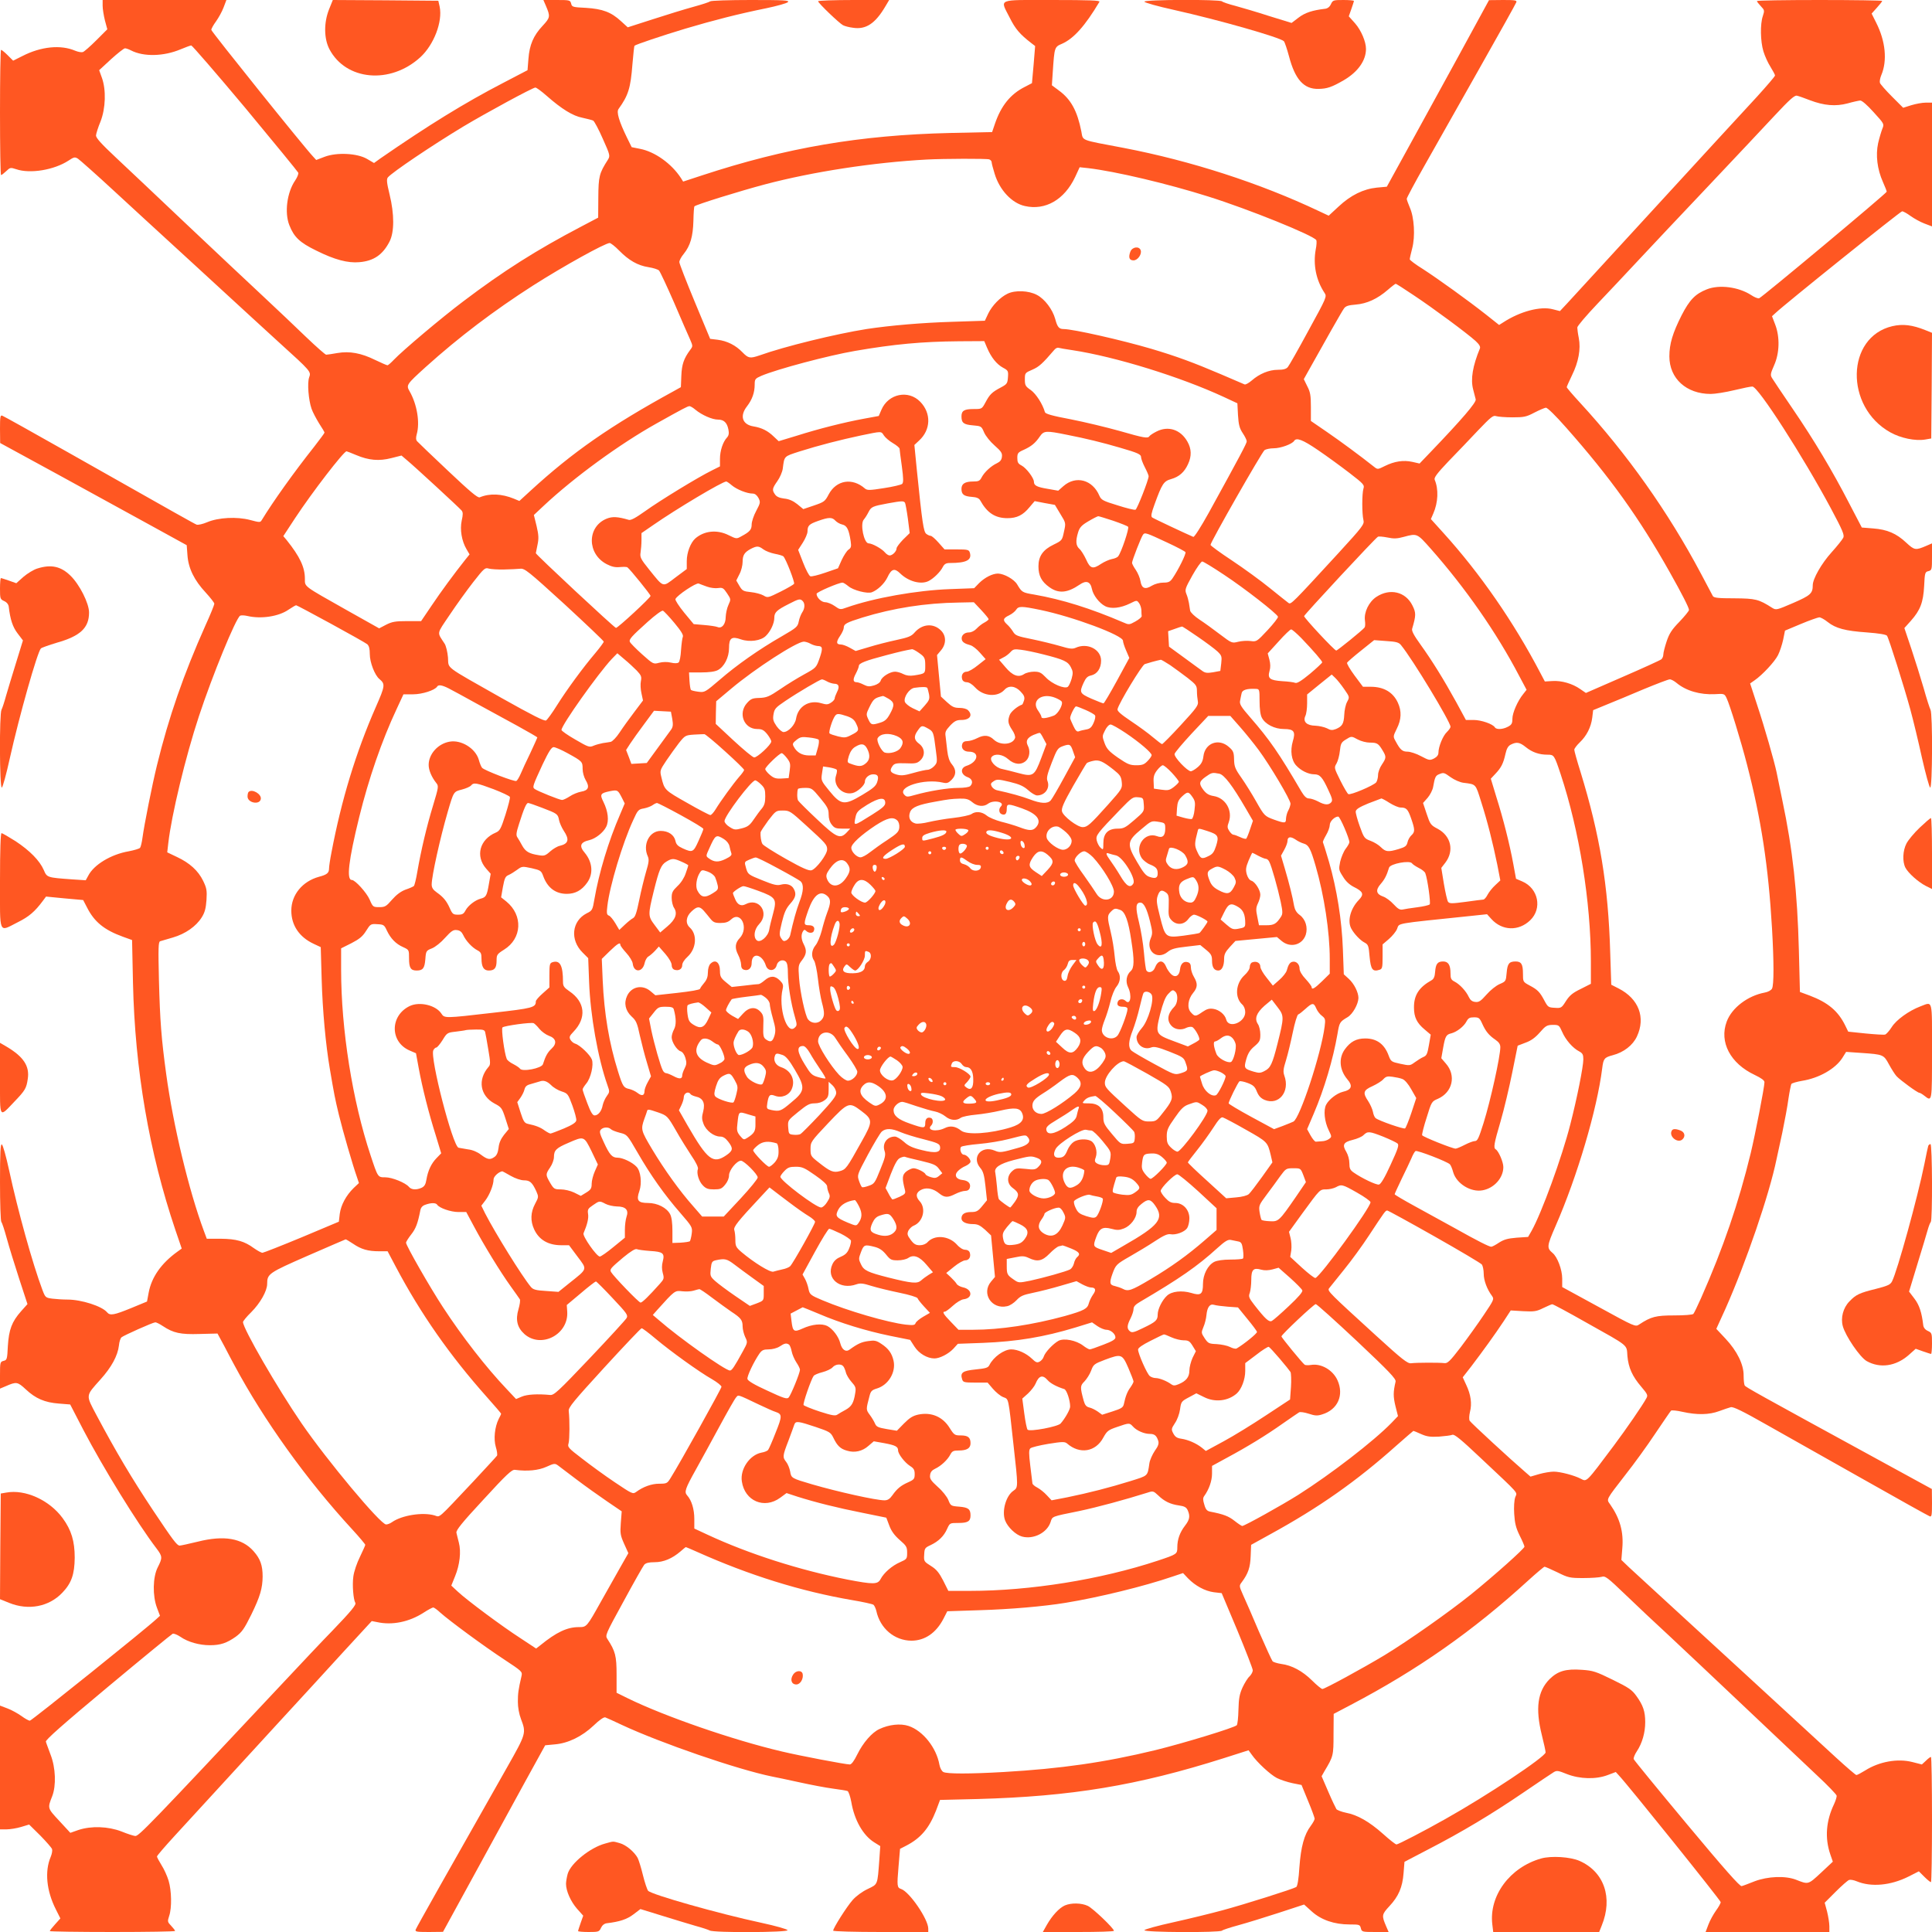 <?xml version="1.0" standalone="no"?>
<!DOCTYPE svg PUBLIC "-//W3C//DTD SVG 20010904//EN"
 "http://www.w3.org/TR/2001/REC-SVG-20010904/DTD/svg10.dtd">
<svg version="1.0" xmlns="http://www.w3.org/2000/svg"
 width="1280pt" height="1280pt" viewBox="0 0 1280 1280"
 preserveAspectRatio="xMidYMid meet">
<g transform="translate(0,1280) scale(0.1,-0.1)"
fill="#ff5722" stroke="none">
<path d="M680 12762 c0 -21 7 -64 15 -97 l16 -59 -73 -73 c-40 -40 -80 -75
-89 -78 -9 -3 -32 1 -51 9 -96 41 -226 28 -349 -35 l-62 -31 -36 36 c-20 20
-40 36 -44 36 -4 0 -7 -187 -7 -415 0 -228 3 -415 7 -415 4 0 19 12 34 26 26
25 29 25 66 13 93 -32 252 -5 347 57 36 24 42 25 62 13 12 -8 123 -106 245
-219 122 -113 284 -261 359 -330 75 -69 235 -215 354 -325 119 -110 288 -264
374 -343 214 -194 214 -194 200 -233 -13 -37 -4 -149 16 -207 8 -23 31 -66 50
-97 20 -30 36 -58 36 -61 0 -4 -31 -45 -68 -93 -137 -173 -273 -364 -348 -487
-10 -16 -13 -16 -77 1 -87 23 -210 17 -285 -15 -28 -12 -59 -19 -69 -16 -17 7
-96 51 -845 475 -235 133 -434 244 -443 247 -13 5 -15 -8 -15 -87 l1 -94 387
-211 c213 -117 491 -269 618 -339 l231 -127 5 -67 c6 -86 45 -166 121 -247 31
-34 57 -67 57 -74 0 -7 -26 -72 -59 -144 -145 -325 -243 -607 -321 -926 -32
-130 -85 -397 -96 -480 -4 -30 -11 -60 -16 -67 -5 -6 -39 -16 -75 -23 -117
-20 -232 -89 -269 -163 l-16 -29 -91 6 c-165 12 -166 12 -187 62 -27 62 -93
129 -187 191 -46 29 -87 53 -93 53 -6 0 -10 -110 -10 -315 0 -366 -11 -340
118 -275 74 37 113 70 167 143 l20 27 123 -12 123 -11 25 -48 c48 -96 114
-150 238 -195 l61 -22 6 -283 c13 -577 107 -1123 281 -1638 l42 -123 -29 -21
c-107 -77 -171 -169 -190 -271 l-11 -59 -104 -43 c-115 -47 -141 -52 -161 -28
-33 40 -169 84 -262 84 -30 0 -75 3 -100 6 -45 6 -47 8 -66 58 -66 176 -163
526 -220 790 -21 97 -42 171 -49 174 -9 3 -12 -53 -12 -250 0 -140 4 -258 9
-264 5 -5 21 -54 36 -109 15 -55 52 -175 82 -267 l55 -168 -42 -47 c-62 -70
-81 -122 -88 -231 -4 -87 -6 -93 -28 -98 -23 -6 -24 -10 -24 -95 l0 -89 38 16
c71 31 78 30 133 -21 65 -61 126 -87 219 -94 l75 -6 88 -170 c128 -245 357
-618 484 -784 40 -53 40 -62 8 -125 -33 -65 -35 -189 -5 -268 l20 -53 -23 -21
c-62 -59 -828 -674 -839 -674 -8 0 -33 14 -56 31 -24 17 -65 40 -92 50 l-50
19 0 -410 0 -410 43 0 c24 0 67 7 97 16 l53 16 74 -73 c40 -41 75 -81 78 -90
3 -9 -1 -32 -9 -51 -41 -96 -28 -226 34 -348 l30 -60 -35 -39 c-19 -21 -35
-41 -35 -45 0 -3 187 -6 415 -6 228 0 415 3 415 7 0 4 -12 19 -26 34 -25 26
-25 29 -13 66 18 53 16 167 -4 233 -9 30 -30 77 -47 103 -16 26 -30 52 -30 57
0 6 53 67 118 138 64 70 185 202 268 292 83 91 267 291 408 445 142 154 341
371 443 483 l186 202 36 -7 c100 -22 212 1 308 63 29 19 58 34 63 34 6 0 27
-15 47 -34 63 -56 290 -223 421 -309 121 -80 124 -82 117 -112 -21 -90 -24
-115 -24 -170 0 -37 8 -81 21 -115 35 -92 34 -96 -93 -320 -391 -689 -600
-1060 -605 -1074 -5 -14 6 -16 87 -16 l94 1 209 382 c115 210 267 488 338 618
l130 236 63 6 c88 7 181 52 258 125 38 37 68 57 77 54 8 -3 58 -25 110 -50
257 -120 765 -295 995 -342 22 -4 103 -21 180 -38 77 -17 177 -36 223 -42 46
-6 89 -13 97 -16 7 -3 18 -35 25 -72 20 -120 78 -222 152 -268 l40 -25 -6 -87
c-13 -174 -9 -164 -77 -197 -36 -17 -76 -46 -100 -73 -39 -44 -129 -186 -129
-203 0 -5 142 -9 315 -9 l315 0 0 22 c0 63 -125 245 -180 263 -27 9 -28 19
-17 148 l10 118 41 21 c95 49 151 114 197 231 l27 72 249 6 c621 17 1058 89
1632 271 l163 52 21 -29 c36 -52 124 -133 167 -155 24 -12 70 -27 103 -34 l60
-12 43 -105 c24 -57 43 -110 44 -118 0 -8 -12 -29 -26 -48 -43 -57 -65 -137
-75 -272 -5 -82 -13 -127 -21 -133 -21 -13 -343 -115 -488 -154 -74 -20 -220
-56 -324 -79 -105 -23 -192 -47 -194 -53 -5 -15 498 -17 514 -3 5 5 54 21 109
36 55 15 175 52 267 82 l168 55 51 -46 c62 -56 149 -86 250 -86 65 0 69 -1 75
-25 6 -24 9 -25 95 -25 l89 0 -16 37 c-31 72 -30 79 21 134 61 65 87 126 94
219 l6 75 159 83 c217 112 418 232 629 376 98 67 188 127 201 135 20 12 29 11
88 -13 85 -33 192 -36 270 -6 l53 20 21 -23 c59 -62 674 -828 674 -839 0 -8
-14 -33 -31 -56 -17 -24 -40 -65 -50 -92 l-19 -50 410 0 410 0 0 38 c0 21 -7
64 -15 97 l-16 59 73 73 c40 40 80 75 89 78 9 3 31 -1 50 -9 96 -40 225 -28
343 31 l69 35 36 -36 c20 -20 40 -36 44 -36 4 0 7 187 7 415 0 228 -3 415 -7
415 -4 0 -19 -11 -33 -25 l-27 -25 -63 16 c-98 25 -220 3 -313 -56 -26 -16
-52 -30 -58 -30 -5 0 -64 51 -132 113 -182 168 -1060 975 -1200 1103 -67 61
-145 133 -174 160 l-51 49 6 75 c10 110 -15 200 -81 294 -25 35 -29 26 104
198 53 67 141 188 194 268 54 80 101 149 106 154 4 4 39 1 77 -8 95 -21 175
-20 242 5 30 11 65 23 77 26 17 4 80 -27 235 -115 117 -66 405 -228 640 -361
235 -133 434 -244 443 -247 13 -5 15 8 15 87 l-1 94 -375 205 c-789 431 -857
469 -865 481 -4 7 -7 36 -7 65 1 73 -43 163 -120 245 l-61 65 61 134 c135 304
290 755 338 990 4 19 21 98 38 175 16 77 35 179 41 226 7 47 16 90 19 97 4 6
36 15 70 21 114 18 222 80 268 152 l25 40 102 -7 c144 -10 147 -11 182 -76 17
-31 39 -66 50 -78 24 -26 139 -110 151 -110 5 0 20 -9 34 -20 51 -40 50 -43
50 295 0 354 7 329 -78 297 -76 -29 -159 -89 -189 -137 -16 -25 -35 -46 -43
-49 -8 -3 -67 1 -130 7 l-115 12 -20 41 c-47 96 -114 152 -235 198 l-65 24 -7
277 c-10 385 -41 669 -110 995 -16 80 -34 163 -38 185 -15 71 -79 296 -128
443 l-47 144 30 21 c52 36 133 123 155 167 12 24 27 70 34 102 l12 60 105 44
c57 24 112 43 122 44 10 0 35 -14 56 -31 53 -42 116 -59 260 -69 81 -6 127
-14 133 -22 13 -20 113 -337 154 -487 20 -73 55 -219 78 -324 24 -105 48 -193
54 -195 15 -5 17 489 2 516 -5 9 -26 73 -45 142 -20 69 -57 187 -82 262 l-46
137 43 48 c63 71 82 122 88 231 4 87 6 93 28 98 23 6 24 10 24 95 l0 89 -37
-16 c-72 -31 -79 -30 -134 21 -65 61 -126 87 -219 94 l-75 6 -83 159 c-112
217 -232 418 -376 629 -67 98 -127 188 -135 201 -13 21 -12 29 13 86 36 80 39
187 7 270 l-21 55 23 21 c62 59 828 674 839 674 8 0 33 -14 56 -31 24 -17 65
-40 92 -50 l50 -19 0 410 0 410 -42 0 c-23 0 -65 -8 -95 -17 l-54 -17 -74 74
c-41 41 -77 82 -80 91 -3 9 1 32 9 51 41 96 28 226 -34 348 l-30 60 35 39 c19
21 35 41 35 45 0 3 -187 6 -415 6 -228 0 -415 -3 -415 -7 0 -4 12 -19 26 -34
25 -26 25 -29 13 -66 -18 -53 -16 -167 4 -233 9 -30 30 -77 47 -103 16 -26 30
-52 30 -57 0 -6 -53 -67 -117 -138 -65 -70 -186 -202 -269 -292 -573 -625
-928 -1011 -994 -1083 l-45 -48 -47 12 c-82 22 -217 -14 -329 -87 l-27 -17
-87 69 c-122 96 -314 234 -417 301 -49 30 -88 60 -88 65 0 6 7 38 16 72 21 79
14 206 -16 272 -11 26 -20 51 -20 57 0 6 53 106 119 222 65 115 227 402 360
637 133 235 244 434 247 443 5 13 -8 15 -87 15 l-94 -1 -211 -387 c-117 -213
-269 -491 -339 -618 l-127 -231 -66 -6 c-89 -9 -173 -50 -253 -125 l-66 -61
-64 30 c-392 186 -851 334 -1294 419 -295 56 -268 45 -281 110 -27 136 -69
212 -148 270 l-47 35 6 90 c11 162 11 164 61 185 77 34 153 118 248 278 6 9
-60 12 -313 12 -373 0 -346 11 -281 -118 37 -74 67 -109 142 -167 l26 -20 -10
-123 -11 -123 -48 -25 c-95 -48 -157 -125 -198 -246 l-18 -53 -279 -6 c-596
-14 -1083 -97 -1643 -281 l-125 -41 -15 24 c-62 95 -172 174 -271 193 l-55 11
-32 65 c-52 107 -70 168 -55 188 65 90 80 139 92 296 6 66 11 121 14 123 8 8
180 66 336 113 192 57 353 98 535 135 72 15 137 33 145 41 12 12 -23 14 -246
14 -143 0 -264 -4 -269 -9 -6 -5 -55 -21 -110 -36 -55 -15 -176 -52 -268 -82
l-168 -54 -45 41 c-65 60 -122 81 -232 88 -87 4 -93 6 -98 28 -6 23 -10 24
-95 24 l-89 0 16 -37 c31 -72 30 -79 -21 -134 -61 -65 -87 -126 -94 -219 l-6
-75 -159 -83 c-257 -133 -498 -282 -815 -501 l-43 -31 -46 27 c-65 38 -201 45
-282 14 l-55 -21 -21 23 c-59 62 -674 828 -674 839 0 8 14 33 31 56 17 24 40
65 50 92 l19 50 -410 0 -410 0 0 -38z m945 -677 c190 -229 348 -422 351 -429
3 -7 -6 -30 -20 -51 -55 -80 -72 -214 -39 -297 31 -79 69 -115 178 -168 122
-61 210 -84 286 -77 95 8 155 49 200 137 32 63 32 181 0 312 -19 78 -21 101
-11 113 29 34 291 211 500 337 152 91 460 258 477 258 7 0 41 -25 75 -55 99
-87 173 -133 236 -145 31 -7 64 -15 72 -19 8 -5 37 -59 64 -121 49 -109 49
-113 33 -139 -57 -89 -62 -110 -63 -249 l-1 -134 -114 -60 c-294 -154 -515
-294 -779 -494 -145 -109 -403 -327 -460 -387 -19 -20 -38 -37 -43 -37 -5 0
-41 16 -81 35 -93 46 -170 60 -251 46 -34 -6 -67 -11 -74 -11 -6 0 -66 53
-134 118 -67 65 -197 188 -288 273 -91 85 -318 298 -504 474 -185 176 -397
375 -469 443 -96 90 -131 129 -130 145 1 12 14 54 30 92 34 87 38 210 9 290
l-18 50 79 73 c43 39 85 72 92 72 7 0 25 -6 40 -14 83 -43 216 -40 328 7 33
14 64 25 71 26 6 0 167 -186 358 -414z m10366 51 c95 -36 171 -42 250 -21 35
10 72 18 83 19 11 1 46 -29 89 -77 71 -78 71 -78 58 -110 -7 -18 -20 -61 -28
-96 -17 -79 -6 -172 32 -257 14 -31 25 -60 25 -64 0 -10 -824 -698 -845 -706
-7 -3 -31 6 -53 21 -83 54 -211 71 -294 38 -76 -30 -114 -69 -167 -172 -59
-117 -81 -189 -81 -272 0 -147 113 -249 274 -249 28 0 98 11 156 25 58 14 112
25 120 24 38 0 334 -460 520 -807 79 -148 91 -177 82 -195 -6 -12 -41 -56 -78
-97 -66 -73 -124 -175 -124 -217 0 -55 -15 -68 -130 -118 -109 -47 -113 -48
-139 -32 -89 57 -110 62 -250 63 -106 0 -136 3 -143 15 -4 8 -40 75 -79 149
-217 409 -490 794 -801 1132 -49 53 -88 99 -88 103 0 4 16 39 35 79 43 87 59
173 45 246 -6 29 -10 61 -10 70 0 10 60 80 133 157 72 76 195 206 272 289 77
83 284 302 460 488 176 186 376 399 445 473 97 104 130 133 145 129 11 -2 50
-16 86 -30z m-5437 -392 c9 -3 16 -12 16 -19 0 -7 9 -42 20 -77 33 -108 114
-194 200 -213 136 -31 262 42 333 192 l30 65 56 -6 c180 -21 527 -103 796
-188 265 -83 696 -257 716 -289 3 -6 2 -34 -4 -62 -18 -101 2 -202 58 -287 17
-25 15 -29 -106 -250 -67 -124 -129 -233 -137 -242 -11 -13 -30 -18 -66 -18
-59 0 -123 -27 -173 -71 -20 -17 -40 -28 -47 -26 -6 3 -76 33 -156 67 -183 78
-294 119 -462 169 -197 58 -519 131 -582 131 -30 0 -41 14 -55 67 -17 62 -69
132 -121 159 -54 29 -144 33 -195 8 -48 -23 -102 -78 -128 -132 l-22 -47 -215
-7 c-200 -6 -411 -24 -569 -48 -202 -32 -543 -115 -710 -175 -62 -21 -73 -19
-112 21 -44 46 -101 75 -164 83 l-50 6 -102 245 c-56 135 -102 253 -102 263
-1 10 12 35 29 55 44 55 61 115 64 219 1 51 4 94 7 96 13 12 299 101 469 146
315 83 716 145 1070 164 111 6 399 7 414 1z m-2452 -604 c64 -65 123 -99 194
-110 32 -5 63 -15 70 -22 7 -7 52 -103 100 -213 47 -110 95 -220 106 -244 19
-44 19 -45 0 -70 -42 -57 -55 -96 -58 -171 l-3 -75 -43 -24 c-424 -232 -674
-406 -955 -664 l-72 -66 -36 15 c-81 33 -160 37 -227 9 -13 -5 -65 39 -210
176 -106 100 -198 188 -205 196 -8 10 -8 24 -2 46 22 78 2 198 -47 284 -24 42
-22 45 107 162 220 198 451 373 710 539 204 130 475 280 508 282 7 0 36 -22
63 -50z m5264 -296 c127 -84 355 -253 410 -303 25 -23 33 -38 29 -49 -48 -116
-63 -204 -45 -272 6 -25 14 -54 17 -66 5 -20 -92 -133 -302 -352 l-70 -73 -48
11 c-59 13 -118 4 -181 -27 -48 -24 -49 -24 -72 -6 -92 73 -225 171 -314 232
l-105 72 0 92 c0 77 -4 100 -24 138 l-23 47 38 68 c94 169 214 381 228 400 12
17 29 22 78 26 74 6 144 38 213 98 25 22 49 40 52 40 3 0 57 -34 119 -76z
m-2826 -349 c27 -63 63 -108 105 -131 34 -18 36 -22 33 -63 -3 -41 -6 -46 -47
-68 -59 -31 -74 -46 -102 -99 -24 -44 -24 -44 -79 -44 -62 0 -80 -11 -80 -49
0 -43 15 -54 75 -59 56 -5 57 -5 75 -47 10 -23 40 -61 70 -87 43 -38 51 -50
48 -74 -2 -21 -12 -33 -33 -43 -39 -18 -83 -59 -101 -93 -12 -24 -21 -28 -55
-28 -56 0 -79 -15 -79 -49 0 -37 16 -49 69 -53 31 -2 47 -9 55 -23 46 -83 99
-118 181 -118 62 0 103 20 146 73 l34 40 67 -13 67 -12 36 -60 c37 -60 37 -60
24 -118 -12 -57 -13 -58 -68 -85 -71 -34 -101 -77 -101 -144 0 -62 20 -101 72
-138 61 -44 119 -39 200 16 44 31 72 22 82 -27 8 -42 49 -95 88 -115 39 -20
102 -13 165 18 44 22 45 22 59 3 8 -10 15 -31 16 -47 0 -15 1 -33 2 -40 1 -6
-18 -22 -41 -35 -41 -23 -44 -23 -80 -7 -219 94 -405 152 -592 185 -78 13 -81
15 -112 67 -20 34 -86 71 -127 72 -36 0 -86 -25 -124 -62 l-34 -35 -160 -6
c-220 -8 -503 -58 -685 -122 -41 -15 -44 -15 -79 10 -20 14 -48 25 -62 25 -26
0 -58 31 -58 56 0 11 147 74 172 74 6 0 23 -11 39 -24 32 -27 125 -51 155 -40
39 15 83 57 103 98 27 58 47 64 85 27 55 -54 139 -76 189 -50 33 17 77 60 93
92 11 21 22 27 48 27 110 0 147 20 131 70 -6 18 -15 20 -87 20 l-80 0 -40 45
c-22 25 -45 45 -52 45 -7 0 -20 6 -29 13 -18 13 -27 72 -63 426 l-16 163 31
29 c78 71 82 181 8 257 -78 81 -211 54 -257 -52 l-18 -42 -98 -18 c-131 -24
-301 -67 -446 -113 l-119 -36 -32 30 c-40 39 -80 59 -135 68 -74 12 -93 69
-43 133 34 44 51 91 51 144 0 36 3 40 44 58 103 44 445 135 620 165 261 45
445 62 689 64 l168 1 19 -45z m565 -15 c284 -43 716 -177 1003 -310 l90 -42 4
-78 c4 -64 10 -87 31 -119 15 -22 27 -47 27 -55 0 -13 -43 -94 -252 -474 -53
-95 -95 -161 -102 -159 -58 25 -264 122 -273 129 -9 8 -5 28 16 86 50 138 61
154 110 168 53 15 88 46 112 99 25 53 23 102 -4 149 -45 80 -127 107 -205 67
-22 -11 -43 -25 -47 -31 -10 -16 -35 -12 -198 35 -86 24 -231 59 -323 77 -123
23 -167 36 -171 47 -15 54 -59 122 -94 147 -35 24 -39 31 -39 70 0 43 1 44 50
65 44 19 67 40 145 131 8 10 20 16 27 14 7 -2 49 -10 93 -16z m-2497 -395 c41
-34 110 -65 149 -65 39 0 60 -20 69 -66 5 -25 2 -40 -9 -52 -28 -30 -47 -89
-47 -142 l0 -50 -52 -26 c-94 -46 -350 -203 -443 -270 -65 -46 -96 -63 -110
-58 -72 21 -107 23 -145 8 -132 -53 -132 -234 0 -302 33 -17 56 -22 87 -19 22
2 45 2 50 -2 17 -12 153 -180 153 -189 0 -12 -216 -212 -229 -212 -10 0 -531
486 -531 495 0 2 5 27 11 55 9 42 8 65 -6 125 l-18 73 65 61 c203 190 504 409
745 544 182 102 208 115 220 116 6 1 25 -10 41 -24z m5769 -119 c291 -329 483
-597 685 -956 80 -142 128 -236 128 -251 0 -7 -29 -42 -63 -78 -51 -52 -68
-79 -85 -130 -12 -36 -22 -75 -22 -87 0 -12 -6 -26 -13 -32 -7 -6 -123 -59
-257 -117 l-243 -106 -38 26 c-51 36 -124 57 -184 53 l-50 -3 -29 55 c-177
339 -401 662 -642 928 l-84 93 16 37 c32 73 36 161 9 224 -5 14 16 42 91 121
55 56 143 149 196 205 86 90 101 102 120 95 13 -4 61 -8 108 -8 76 0 92 3 145
31 33 17 68 32 77 33 10 0 63 -51 135 -133z m-4521 -51 c9 -14 36 -37 60 -51
24 -14 44 -31 44 -37 0 -7 7 -59 15 -117 11 -81 11 -107 2 -116 -7 -6 -61 -19
-121 -28 -94 -15 -110 -15 -125 -3 -84 74 -190 57 -241 -39 -24 -46 -30 -50
-97 -73 l-71 -24 -40 33 c-28 22 -55 34 -87 37 -31 4 -50 12 -60 27 -21 29
-19 40 15 88 17 24 33 61 36 83 11 85 6 80 111 114 130 41 271 77 407 106 141
29 133 29 152 0z m1215 4 c123 -24 233 -51 349 -85 121 -35 140 -44 140 -64 0
-9 11 -39 25 -66 14 -27 25 -53 25 -59 0 -24 -76 -218 -87 -222 -7 -3 -60 10
-119 29 -96 29 -108 36 -120 63 -45 107 -156 137 -239 64 l-34 -30 -68 12
c-73 12 -93 22 -93 47 0 25 -51 92 -82 108 -23 12 -28 21 -28 50 0 31 4 37 43
54 50 23 76 44 106 88 27 39 40 40 182 11z m1661 -101 c59 -40 152 -108 208
-151 96 -74 101 -80 93 -105 -10 -33 -10 -166 0 -207 7 -28 -1 -40 -166 -220
-307 -334 -314 -341 -330 -330 -8 6 -64 50 -123 98 -60 49 -173 131 -251 183
-79 52 -143 99 -143 104 0 19 338 611 358 628 9 6 36 12 61 12 46 0 122 28
135 49 15 24 57 8 158 -61z m-6372 -33 c83 -35 151 -41 233 -20 l67 17 34 -29
c49 -40 349 -317 364 -335 10 -12 10 -27 1 -67 -13 -60 0 -136 32 -190 l20
-34 -29 -36 c-73 -92 -160 -210 -223 -304 l-69 -102 -93 0 c-77 0 -100 -4
-139 -24 l-46 -24 -219 123 c-285 161 -273 151 -273 205 0 77 -33 147 -121
257 l-22 26 78 119 c112 170 322 443 341 443 2 0 31 -11 64 -25z m2488 -200
c33 -28 101 -55 138 -55 16 0 28 -10 39 -29 14 -28 13 -33 -15 -86 -17 -31
-30 -72 -30 -89 0 -35 -12 -49 -68 -79 -32 -18 -33 -18 -84 7 -77 39 -163 30
-222 -22 -31 -28 -56 -93 -56 -149 l0 -53 -75 -56 c-87 -66 -76 -69 -173 51
-58 72 -63 83 -58 115 3 19 6 56 6 81 l0 47 77 53 c154 107 459 289 485 289 3
0 20 -11 36 -25z m1148 -116 c3 -6 12 -54 19 -106 l12 -95 -44 -43 c-23 -24
-43 -50 -43 -58 0 -20 -27 -47 -46 -47 -8 0 -22 9 -32 21 -20 24 -84 59 -107
59 -31 0 -58 129 -32 158 8 9 22 31 31 49 18 35 25 39 128 58 94 17 105 17
114 4z m1379 -119 c49 -17 93 -34 99 -40 9 -9 -45 -170 -66 -196 -5 -7 -24
-15 -42 -18 -19 -4 -50 -18 -70 -31 -56 -38 -73 -33 -100 28 -13 28 -33 61
-45 71 -23 21 -26 51 -8 110 10 32 23 46 67 72 30 18 60 33 66 34 5 0 50 -14
99 -30z m-1841 1 c10 -11 31 -23 46 -26 31 -7 44 -32 56 -111 5 -35 3 -44 -15
-56 -11 -8 -31 -39 -45 -69 l-24 -54 -84 -29 c-46 -16 -91 -27 -99 -24 -9 3
-30 44 -48 90 l-33 85 31 48 c17 27 31 60 31 74 0 39 11 49 71 70 70 25 92 25
113 2z m2200 -146 c63 -29 117 -58 120 -63 6 -10 -47 -117 -86 -174 -16 -23
-27 -28 -61 -28 -25 0 -56 -9 -75 -20 -45 -28 -68 -19 -76 29 -3 21 -17 54
-31 75 -14 20 -25 41 -25 47 0 15 61 172 73 187 12 16 22 12 161 -53z m1743
-38 c231 -261 438 -558 588 -845 l49 -92 -22 -28 c-37 -45 -72 -125 -72 -164
0 -31 -5 -40 -30 -53 -34 -18 -76 -20 -86 -4 -13 22 -90 49 -141 49 l-51 0
-64 118 c-82 149 -160 275 -237 382 -44 61 -60 91 -55 105 26 88 26 105 2 153
-45 92 -150 117 -240 57 -49 -33 -82 -101 -75 -155 3 -21 2 -42 -2 -47 -11
-16 -180 -153 -188 -153 -12 0 -213 216 -213 228 0 9 469 514 489 526 5 3 33
1 63 -5 42 -9 65 -8 108 4 89 24 88 24 177 -76z m-4419 -7 c15 -11 49 -24 75
-29 27 -5 53 -13 57 -17 17 -17 77 -172 71 -182 -3 -5 -44 -29 -90 -52 -83
-41 -85 -42 -113 -25 -16 9 -53 19 -83 22 -50 5 -57 9 -76 41 l-21 36 21 42
c12 22 21 59 21 81 0 45 12 64 55 87 40 20 51 20 83 -4z m3053 -169 c135 -89
349 -256 356 -277 2 -6 -29 -46 -69 -89 -71 -76 -73 -77 -112 -72 -23 3 -60 1
-83 -5 -41 -10 -42 -10 -120 49 -43 33 -104 77 -136 98 -32 21 -59 47 -62 59
-2 12 -6 35 -8 51 -3 17 -10 44 -17 60 -11 28 -8 37 40 123 28 50 58 92 65 92
7 0 73 -40 146 -89z m-4771 36 c41 1 89 3 107 5 29 3 53 -16 293 -235 143
-132 260 -243 260 -248 0 -5 -25 -39 -56 -76 -80 -94 -188 -241 -254 -346 -31
-50 -64 -95 -72 -100 -10 -7 -91 34 -294 148 -390 221 -350 191 -356 269 -3
36 -13 77 -22 91 -52 80 -55 60 33 191 44 66 114 163 156 217 72 92 79 98 103
90 15 -4 61 -7 102 -6z m1345 -114 c22 -8 55 -12 73 -9 29 4 35 1 59 -35 26
-39 26 -40 9 -77 -10 -21 -17 -57 -18 -79 0 -49 -26 -80 -55 -67 -10 4 -49 10
-87 13 l-70 6 -63 76 c-35 43 -61 83 -58 90 10 25 138 110 154 103 9 -4 34
-13 56 -21z m633 -95 c16 -16 15 -49 -3 -75 -8 -12 -19 -39 -23 -60 -7 -36
-15 -42 -113 -99 -150 -86 -298 -190 -411 -288 -96 -82 -99 -84 -140 -79 -24
3 -46 8 -50 12 -4 3 -8 31 -10 61 l-3 55 80 0 c51 0 91 5 110 15 43 22 75 84
75 147 0 66 17 79 79 57 58 -20 133 -9 165 23 32 31 56 84 56 120 0 36 16 51
95 91 68 35 76 37 93 20z m1183 -60 c27 -29 49 -56 49 -60 0 -4 -12 -14 -27
-22 -16 -8 -39 -26 -52 -40 -15 -16 -35 -26 -52 -26 -30 0 -52 -21 -47 -46 3
-18 20 -29 58 -39 14 -4 42 -26 62 -49 l38 -43 -52 -41 c-28 -23 -61 -42 -73
-42 -25 0 -39 -23 -30 -51 4 -12 16 -19 30 -19 15 0 37 -14 56 -35 54 -59 148
-66 194 -15 28 31 72 26 107 -12 23 -24 28 -37 23 -57 -4 -14 -10 -27 -13 -29
-32 -11 -74 -47 -82 -68 -15 -39 -12 -58 15 -99 15 -21 23 -45 20 -54 -14 -45
-97 -52 -140 -12 -32 31 -65 34 -110 11 -21 -11 -51 -20 -66 -20 -19 0 -30 -6
-34 -20 -9 -28 11 -50 44 -50 74 0 62 -69 -16 -94 -43 -14 -39 -58 8 -75 31
-11 38 -38 17 -59 -7 -7 -40 -12 -79 -12 -70 0 -196 -21 -288 -47 -49 -14 -55
-14 -69 1 -52 52 131 110 255 81 26 -6 36 -3 57 18 32 32 33 67 2 104 -16 19
-25 47 -30 88 -4 33 -9 76 -11 95 -5 30 0 40 30 73 29 30 43 37 74 37 56 0 78
31 45 64 -9 10 -33 16 -57 16 -35 0 -49 7 -83 38 l-40 37 -13 137 -13 138 26
31 c36 42 36 97 0 132 -50 50 -124 44 -174 -13 -21 -25 -41 -33 -120 -50 -52
-11 -135 -32 -183 -47 l-88 -26 -38 21 c-21 12 -48 22 -59 22 -32 0 -34 16 -7
56 14 20 25 45 25 54 0 26 16 35 125 69 202 62 415 96 639 99 l98 2 49 -52z
m-4309 -90 c123 -67 231 -128 241 -136 12 -11 17 -30 17 -66 0 -54 33 -140 64
-165 39 -33 38 -44 -24 -185 -133 -303 -228 -616 -294 -964 -9 -45 -16 -93
-16 -106 0 -30 -14 -41 -67 -55 -109 -30 -183 -119 -183 -224 0 -97 52 -175
148 -220 l47 -22 6 -210 c6 -211 27 -437 54 -595 29 -171 34 -197 60 -305 27
-111 92 -335 119 -411 l14 -42 -35 -33 c-50 -49 -84 -112 -92 -171 l-6 -52
-245 -103 c-135 -56 -252 -102 -261 -103 -8 0 -33 14 -56 30 -64 47 -117 62
-220 63 l-93 0 -19 51 c-100 269 -204 702 -250 1041 -32 235 -41 351 -48 622
-5 212 -4 253 8 257 8 2 46 14 85 25 82 24 153 73 191 134 20 32 27 59 31 114
4 64 1 79 -22 127 -33 68 -90 119 -173 158 l-65 31 7 61 c21 185 114 572 203
841 89 270 244 648 273 666 6 3 27 3 48 -2 90 -21 207 -4 273 42 24 16 46 29
50 29 4 0 107 -55 230 -122z m4701 91 c216 -45 547 -168 547 -204 0 -9 9 -38
21 -65 l21 -49 -82 -151 c-45 -82 -85 -150 -89 -150 -5 0 -40 14 -80 31 -78
35 -81 41 -52 105 15 33 26 44 50 49 40 9 66 47 66 98 0 75 -91 121 -169 85
-21 -9 -40 -7 -103 12 -42 12 -126 33 -185 45 -99 20 -111 24 -127 51 -10 16
-28 38 -40 48 -29 27 -26 40 14 59 19 9 40 26 47 37 16 25 35 25 161 -1z
m-2425 -86 c44 -53 61 -80 56 -92 -4 -9 -9 -48 -12 -88 -2 -40 -9 -77 -16 -82
-7 -6 -26 -7 -51 -1 -25 6 -54 5 -78 -1 -38 -10 -39 -10 -114 57 -41 37 -77
74 -80 81 -7 17 10 36 119 134 49 44 93 76 100 73 7 -3 41 -39 76 -81z m3468
-92 c54 -37 113 -81 130 -97 28 -27 30 -33 25 -79 l-6 -50 -48 -9 c-37 -6 -52
-5 -70 8 -12 8 -67 49 -122 89 l-100 73 -3 51 -3 51 43 15 c24 9 46 16 49 16
3 1 50 -30 105 -68z m685 -8 c84 -88 139 -152 139 -161 0 -4 -37 -39 -81 -76
-57 -47 -86 -65 -98 -60 -9 4 -47 9 -86 11 -83 6 -98 18 -84 68 7 23 6 48 -1
75 l-11 41 72 79 c39 44 77 80 83 80 7 0 36 -26 67 -57z m661 -47 c76 -92 328
-509 328 -541 0 -7 -11 -22 -24 -35 -26 -24 -56 -97 -56 -137 0 -15 -10 -28
-29 -38 -28 -14 -33 -13 -86 15 -31 17 -72 30 -89 30 -35 0 -49 12 -79 68 -18
32 -18 33 7 84 31 61 33 117 7 173 -32 69 -93 105 -180 105 l-51 0 -56 75
c-30 41 -53 79 -49 85 4 6 45 42 93 80 l86 69 80 -6 c66 -4 84 -9 98 -27z
m-3912 9 c14 -8 35 -14 47 -15 33 0 35 -14 16 -72 -25 -73 -24 -71 -107 -117
-40 -22 -111 -65 -157 -97 -74 -50 -90 -56 -138 -58 -46 -1 -57 -6 -82 -34
-61 -68 -20 -172 68 -172 31 0 43 -6 66 -34 15 -19 27 -41 27 -48 0 -22 -96
-110 -114 -106 -10 1 -71 52 -136 112 l-118 110 1 75 2 75 99 83 c158 133 432
310 481 312 11 0 31 -6 45 -14z m713 -57 c44 -30 47 -36 47 -90 0 -51 0 -51
-75 -63 -28 -4 -50 -1 -70 9 -17 9 -41 16 -55 16 -33 0 -87 -33 -95 -59 -4
-13 -21 -25 -44 -32 -31 -9 -43 -8 -69 5 -17 9 -38 16 -46 16 -25 0 -27 18 -6
57 11 21 20 44 20 51 0 18 44 35 181 71 99 26 127 32 172 40 5 0 23 -9 40 -21z
m831 -14 c135 -34 162 -47 181 -85 14 -27 15 -38 5 -75 -7 -24 -18 -48 -25
-54 -21 -17 -106 19 -146 62 -31 32 -42 38 -78 38 -23 0 -53 -7 -66 -16 -38
-25 -77 -10 -124 46 l-42 49 28 15 c16 7 37 24 48 36 17 19 26 21 70 15 27 -3
95 -17 149 -31z m-2695 -107 c29 -31 33 -40 27 -70 -4 -19 -2 -56 4 -81 l10
-47 -58 -77 c-32 -42 -76 -103 -97 -135 -21 -32 -47 -59 -59 -62 -12 -2 -34
-6 -51 -8 -16 -3 -44 -10 -61 -17 -29 -13 -36 -10 -122 40 -51 29 -92 58 -92
64 0 32 243 374 333 470 l37 38 47 -40 c27 -22 63 -56 82 -75z m3534 36 c30
-21 82 -59 116 -85 56 -44 61 -51 61 -87 0 -21 3 -52 6 -67 5 -26 -6 -42 -112
-157 -64 -70 -121 -127 -125 -127 -4 0 -31 21 -61 46 -29 25 -95 73 -146 107
-67 45 -92 67 -88 79 10 42 161 290 180 298 17 6 77 23 107 29 4 0 31 -16 62
-36z m1153 -159 c36 -52 36 -52 19 -84 -10 -18 -18 -57 -19 -86 -3 -59 -13
-76 -55 -94 -24 -9 -35 -9 -60 5 -17 8 -51 16 -76 17 -57 1 -84 26 -67 64 7
13 12 52 12 84 l0 59 81 66 82 66 23 -22 c13 -12 40 -46 60 -75z m-3426 51
c14 -8 35 -14 48 -15 30 0 36 -20 17 -56 -8 -16 -15 -35 -15 -41 0 -7 -11 -20
-24 -28 -21 -14 -31 -14 -65 -4 -81 24 -154 -21 -167 -103 -7 -41 -51 -88 -83
-88 -10 0 -31 18 -46 39 -23 34 -26 46 -20 80 6 35 14 44 78 87 89 60 229 142
242 143 6 0 21 -6 35 -14z m5627 -9 c63 -53 157 -80 255 -75 61 4 63 3 77 -26
21 -43 96 -287 135 -439 95 -366 142 -676 166 -1086 13 -225 13 -376 0 -400
-6 -11 -26 -22 -48 -26 -113 -21 -218 -101 -252 -192 -51 -136 24 -278 186
-354 44 -21 64 -36 64 -48 0 -32 -60 -340 -91 -470 -80 -329 -182 -628 -329
-960 -23 -52 -46 -99 -51 -105 -6 -6 -62 -10 -127 -10 -121 0 -153 -8 -232
-60 -25 -17 -29 -15 -268 116 l-242 132 0 56 c0 59 -32 144 -64 170 -39 33
-38 45 20 178 144 329 275 773 309 1045 8 65 14 72 70 87 73 19 133 66 160
124 59 126 12 250 -121 318 l-49 25 -7 215 c-13 443 -68 776 -197 1196 -23 73
-41 138 -41 146 0 7 16 29 36 48 46 44 75 101 83 164 l6 50 90 37 c50 20 160
66 245 102 85 35 163 65 172 65 9 1 29 -10 45 -23z m-8134 -37 c23 -12 105
-56 182 -99 77 -42 200 -109 273 -149 72 -40 132 -74 132 -77 0 -2 -21 -48
-46 -102 -26 -53 -55 -116 -64 -138 -10 -23 -23 -45 -29 -48 -11 -7 -210 69
-227 87 -6 7 -16 31 -22 54 -22 75 -117 134 -195 119 -76 -14 -137 -82 -137
-154 0 -34 19 -80 50 -119 17 -21 16 -27 -21 -150 -42 -138 -79 -294 -104
-438 -8 -49 -19 -92 -23 -95 -4 -4 -28 -15 -55 -24 -32 -12 -61 -34 -90 -67
-38 -44 -46 -49 -84 -49 -41 0 -43 1 -64 50 -20 46 -96 130 -118 130 -37 0
-22 128 49 417 63 255 149 505 248 716 l45 97 64 0 c60 0 144 27 159 51 8 14
32 11 77 -12z m3171 3 c2 -4 7 -23 11 -42 5 -30 2 -40 -28 -74 l-35 -39 -45
21 c-25 12 -48 31 -52 42 -10 30 29 88 63 93 49 7 81 7 86 -1z m2201 -87 c0
-51 5 -91 15 -110 22 -43 84 -75 147 -75 66 0 78 -17 58 -82 -18 -62 -9 -126
23 -160 31 -34 81 -58 119 -58 37 0 54 -18 93 -103 26 -55 30 -70 20 -82 -17
-20 -43 -19 -87 5 -21 11 -48 20 -61 20 -16 0 -30 13 -50 46 -149 255 -211
344 -338 490 -63 72 -73 90 -68 112 3 15 7 37 10 49 4 22 35 32 94 29 24 -1
25 -3 25 -81z m-2457 15 c39 -24 40 -43 7 -102 -19 -35 -34 -47 -64 -56 -55
-17 -60 -16 -78 22 -15 32 -15 36 6 79 28 57 35 63 91 76 3 0 20 -8 38 -19z
m1106 6 c19 -8 36 -18 40 -24 11 -19 -24 -82 -52 -93 -47 -18 -82 -22 -82 -10
0 7 -10 25 -21 41 -51 68 24 124 115 86z m199 -80 c30 -13 58 -29 62 -36 4 -6
0 -29 -10 -50 -13 -29 -24 -39 -49 -43 -17 -3 -39 -8 -48 -12 -13 -5 -22 4
-37 36 -12 24 -21 47 -21 51 0 19 30 78 39 78 6 0 35 -11 64 -24z m-2739 -59
c6 -37 5 -52 -7 -70 -9 -12 -49 -67 -89 -122 l-73 -100 -51 -3 -51 -3 -17 46
-18 46 27 42 c15 23 57 82 93 130 l65 88 56 -3 56 -3 9 -48z m1158 18 c34 -12
49 -24 61 -51 20 -42 18 -48 -34 -74 -34 -18 -45 -19 -86 -9 -27 7 -52 15 -57
20 -8 7 18 92 37 117 12 16 24 15 79 -3z m2605 -73 c36 -41 91 -109 122 -151
76 -103 211 -330 211 -356 -1 -11 -7 -31 -15 -45 -8 -14 -14 -38 -15 -54 0
-31 -7 -32 -80 -6 -60 22 -64 25 -117 119 -28 50 -73 122 -99 159 -41 58 -47
74 -48 121 -1 46 -5 57 -34 82 -67 60 -158 27 -169 -61 -4 -34 -14 -52 -37
-72 -17 -15 -38 -27 -46 -28 -23 0 -113 94 -108 115 1 9 53 70 113 135 l110
117 73 0 73 0 66 -75z m-761 -37 c94 -63 174 -132 174 -148 0 -6 -12 -24 -27
-39 -22 -23 -35 -28 -75 -28 -42 0 -58 7 -121 50 -60 42 -75 59 -89 97 -16 44
-16 47 3 84 11 23 27 39 37 39 9 0 53 -25 98 -55z m-1307 28 c35 -20 36 -23
51 -142 11 -80 10 -84 -11 -107 -12 -13 -32 -24 -43 -24 -11 0 -53 -9 -95 -21
-63 -18 -81 -19 -113 -10 -41 13 -46 26 -24 57 12 16 25 19 87 17 63 -3 76 0
96 19 34 32 31 81 -7 110 -35 26 -38 49 -9 89 24 34 27 35 68 12z m765 -67
l19 -36 -34 -91 c-45 -120 -54 -127 -151 -101 -40 11 -89 23 -108 27 -45 8
-88 58 -70 80 21 25 73 18 110 -15 40 -36 86 -40 118 -10 24 23 29 68 11 101
-15 30 -3 52 38 70 21 9 40 15 43 13 3 -1 14 -18 24 -38z m-2109 -85 c69 -62
125 -117 125 -122 0 -5 -15 -26 -33 -46 -39 -45 -124 -162 -156 -215 -13 -21
-28 -38 -35 -38 -6 0 -76 36 -154 81 -149 84 -150 85 -170 169 -11 44 -10 47
32 110 24 36 62 88 84 117 40 50 43 52 99 56 32 2 64 3 70 3 7 -1 69 -52 138
-115z m1137 102 c42 -19 49 -43 23 -80 -17 -24 -71 -39 -103 -29 -22 7 -58 79
-47 96 19 31 74 36 127 13z m-519 -23 c5 -4 3 -30 -5 -56 l-14 -49 -44 0 c-46
0 -81 20 -101 58 -10 18 -8 24 17 44 25 20 36 23 84 17 30 -3 59 -10 63 -14z
m3574 0 c21 -11 56 -20 78 -20 48 0 57 -5 84 -50 27 -44 26 -51 -4 -96 -14
-20 -25 -51 -25 -68 0 -18 -6 -40 -12 -49 -17 -21 -172 -87 -185 -78 -6 3 -30
44 -53 90 -41 83 -42 85 -25 113 9 16 19 53 22 83 5 48 10 57 37 74 40 25 39
25 83 1z m1112 -50 c42 -34 88 -50 143 -50 44 0 45 -1 88 -130 123 -372 200
-845 200 -1242 l0 -146 -67 -34 c-54 -26 -74 -43 -98 -80 -29 -46 -32 -48 -74
-45 -42 2 -46 5 -68 46 -31 59 -46 74 -99 102 -44 24 -44 24 -44 79 0 62 -11
80 -49 80 -43 0 -54 -15 -59 -75 -5 -56 -5 -57 -47 -75 -23 -10 -61 -40 -87
-70 -38 -43 -50 -51 -74 -48 -21 2 -33 12 -43 33 -18 39 -59 83 -93 101 -24
12 -28 21 -28 55 0 56 -15 79 -49 79 -37 0 -49 -16 -53 -69 -2 -31 -9 -47 -23
-55 -84 -47 -118 -99 -117 -182 0 -63 19 -102 71 -145 l40 -34 -12 -69 c-10
-58 -15 -70 -37 -79 -14 -6 -39 -22 -57 -35 -31 -23 -34 -23 -95 -10 -60 13
-63 15 -78 55 -28 76 -79 113 -155 113 -59 0 -98 -21 -135 -72 -42 -58 -36
-135 15 -197 40 -46 31 -71 -30 -85 -39 -10 -91 -50 -109 -85 -19 -36 -11
-112 17 -169 21 -43 21 -44 2 -58 -10 -8 -31 -15 -47 -15 -15 -1 -33 -2 -40
-3 -6 -1 -22 18 -35 41 l-23 42 44 103 c70 164 128 360 157 527 13 78 15 81
67 112 34 20 71 86 72 127 0 37 -28 94 -64 127 l-33 30 -6 165 c-7 194 -40
399 -92 580 -20 68 -38 126 -40 129 -3 2 6 23 20 47 14 23 25 54 25 68 0 24
32 56 56 56 12 0 74 -145 74 -170 0 -6 -11 -26 -25 -44 -13 -17 -29 -56 -36
-85 -10 -50 -10 -55 18 -98 18 -31 43 -54 72 -69 63 -31 70 -49 33 -87 -55
-57 -77 -140 -49 -190 19 -35 60 -78 88 -92 24 -13 27 -21 33 -94 8 -85 20
-101 66 -86 18 6 20 15 20 87 l0 81 41 35 c23 20 48 50 55 68 17 40 -27 32
482 85 l114 12 29 -32 c71 -78 180 -82 257 -8 81 78 54 211 -52 257 l-42 18
-18 98 c-24 131 -67 301 -113 446 l-36 119 30 32 c39 41 53 69 67 132 8 36 18
53 36 62 38 19 58 16 99 -17z m-4364 -10 c22 -43 19 -76 -11 -99 -26 -21 -45
-21 -101 0 -20 7 -21 10 -9 51 9 28 23 49 42 60 41 25 61 22 79 -12z m1364
-17 l14 -40 -73 -134 c-40 -74 -80 -142 -88 -151 -21 -25 -67 -22 -139 6 -53
20 -128 41 -220 61 -12 3 -27 14 -33 25 -8 16 -6 22 13 34 21 14 31 14 106 -4
66 -16 92 -28 123 -55 21 -19 47 -35 59 -35 52 0 87 48 69 95 -8 20 -2 45 28
122 34 88 40 97 72 109 47 17 53 14 69 -33z m-3349 -13 c98 -54 100 -56 100
-104 0 -24 9 -55 20 -74 28 -46 19 -69 -30 -77 -22 -4 -56 -18 -75 -31 -20
-13 -43 -24 -51 -24 -17 0 -163 59 -182 73 -16 12 -12 22 53 163 41 86 59 114
73 114 11 0 52 -18 92 -40z m1454 -33 c22 -29 24 -39 18 -82 l-7 -50 -47 -3
c-38 -2 -52 3 -77 24 -17 14 -31 32 -31 39 0 14 94 105 109 105 6 0 21 -15 35
-33z m2163 -76 c44 -35 51 -45 55 -83 4 -41 2 -45 -90 -148 -120 -134 -138
-150 -169 -150 -35 0 -129 72 -137 104 -5 21 10 56 74 169 45 78 85 146 90
151 4 4 23 11 42 15 39 9 64 -2 135 -58z m387 -21 c25 -27 46 -54 46 -59 0 -6
-15 -21 -33 -35 -29 -22 -39 -24 -82 -18 l-50 7 -2 44 c-2 34 3 52 23 78 14
18 31 33 38 33 7 0 34 -22 60 -50z m-2221 21 c4 -4 2 -21 -4 -39 -22 -65 41
-132 110 -116 33 8 81 52 81 75 0 25 27 49 55 49 32 0 39 -14 26 -53 -9 -26
-29 -42 -99 -84 -118 -70 -140 -68 -218 28 -54 66 -55 69 -48 115 l7 46 41 -6
c22 -4 44 -10 49 -15z m2535 -27 c33 -7 87 -78 176 -231 l47 -81 -19 -56 c-10
-31 -22 -59 -25 -62 -4 -4 -22 1 -41 10 -19 9 -39 16 -45 16 -6 0 -18 11 -27
25 -13 20 -14 29 -3 58 27 77 -21 160 -100 173 -31 5 -48 15 -67 39 -33 43
-30 57 13 88 41 29 45 30 91 21z m1534 -24 c24 -17 61 -33 83 -36 86 -11 80
-5 118 -126 42 -131 77 -271 107 -417 l20 -104 -33 -31 c-19 -17 -42 -46 -51
-63 -9 -18 -22 -33 -29 -33 -6 0 -59 -7 -117 -15 -91 -12 -106 -12 -116 0 -6
8 -18 62 -28 120 l-17 105 27 35 c60 79 37 177 -51 224 -46 24 -50 30 -73 99
l-24 72 31 35 c16 19 33 52 36 72 11 63 16 74 38 83 32 13 33 13 79 -20z
m-4570 -47 c24 -23 28 -35 28 -79 0 -40 -5 -59 -23 -81 -13 -15 -37 -48 -54
-73 -25 -37 -39 -48 -78 -58 -43 -11 -50 -11 -81 9 -19 11 -34 29 -34 39 0 34
178 270 204 270 5 0 23 -12 38 -27z m-1771 -32 c57 -22 105 -45 107 -51 3 -7
-11 -59 -29 -117 -30 -94 -37 -107 -64 -119 -107 -45 -137 -156 -64 -239 l30
-34 -12 -68 c-13 -77 -19 -88 -55 -97 -37 -10 -83 -46 -100 -78 -12 -23 -21
-28 -50 -28 -31 0 -37 4 -54 43 -22 49 -43 74 -87 105 -24 17 -33 31 -33 52 0
56 56 308 106 480 40 137 39 135 94 149 27 7 54 19 61 27 17 21 35 18 150 -25z
m2163 -58 c48 -58 56 -73 56 -109 0 -27 7 -51 21 -68 17 -22 28 -26 71 -26
l51 0 -23 -25 c-44 -46 -67 -36 -197 87 -65 61 -121 117 -125 124 -8 12 -8 62
-1 77 2 4 24 7 48 7 42 0 46 -3 99 -67z m-1314 2 l19 -38 -30 -71 c-78 -179
-141 -390 -171 -564 -12 -71 -14 -75 -51 -93 -99 -51 -112 -176 -27 -260 l37
-37 6 -158 c8 -220 58 -504 122 -685 15 -41 14 -45 -5 -71 -11 -15 -23 -42
-27 -60 -7 -40 -30 -68 -54 -68 -12 0 -26 22 -48 81 -17 44 -31 85 -31 91 0 6
11 23 24 39 30 35 51 125 37 160 -12 31 -79 95 -109 104 -12 3 -27 16 -33 27
-9 17 -6 25 20 52 89 92 78 198 -27 269 -35 24 -42 34 -42 61 0 110 -20 147
-70 131 -18 -6 -20 -15 -20 -87 l0 -80 -45 -40 c-25 -22 -45 -45 -45 -52 0
-41 -19 -46 -285 -76 -320 -37 -320 -37 -341 -5 -36 55 -143 81 -209 50 -132
-63 -133 -238 -1 -295 l42 -18 18 -98 c24 -131 67 -301 113 -446 l36 -119 -31
-32 c-35 -36 -57 -83 -67 -143 -5 -31 -13 -44 -31 -53 -35 -16 -69 -14 -85 6
-23 27 -111 63 -156 63 -50 0 -49 -2 -98 146 -120 361 -195 833 -195 1229 l0
142 68 34 c52 27 74 44 97 81 29 46 31 48 75 45 42 -2 46 -5 63 -42 25 -53 60
-89 108 -110 39 -18 39 -18 39 -75 0 -62 11 -80 50 -80 42 0 53 15 58 75 4 55
6 57 44 72 22 9 60 39 87 70 41 45 54 54 77 51 21 -2 33 -12 43 -33 18 -39 59
-83 94 -101 23 -12 27 -21 27 -55 0 -55 15 -79 48 -79 39 0 52 17 52 66 0 38
3 43 49 72 120 74 127 228 16 319 l-35 28 12 69 c11 58 16 70 38 79 14 6 39
22 57 35 31 23 34 23 95 10 60 -14 64 -16 78 -55 28 -75 81 -115 155 -115 56
0 99 23 135 74 42 58 36 135 -15 197 -40 46 -31 71 30 85 41 10 92 50 111 88
20 39 13 102 -18 165 -25 50 -21 58 42 71 52 10 53 9 80 -43z m3780 5 c18 -26
20 -38 14 -86 -3 -31 -12 -58 -18 -60 -6 -2 -31 2 -56 9 l-45 13 3 50 c3 39 9
54 33 77 37 34 43 34 69 -3z m-322 -51 c3 -45 2 -46 -63 -102 -59 -51 -71 -57
-111 -57 -63 0 -94 -32 -94 -96 0 -46 -1 -47 -19 -30 -10 9 -21 31 -25 48 -7
34 1 44 157 206 75 77 83 83 116 80 35 -3 36 -4 39 -49z m-1713 12 c0 -19 -17
-34 -85 -77 -128 -80 -125 -80 -112 -18 7 34 16 44 77 82 79 48 120 53 120 13z
m577 4 c33 -28 75 -32 104 -10 37 28 115 12 85 -18 -16 -16 -13 -44 5 -51 23
-9 34 2 34 35 0 36 8 36 102 3 101 -36 133 -80 91 -126 -21 -23 -45 -23 -110
2 -29 11 -83 27 -120 36 -37 10 -81 28 -96 41 -32 26 -73 30 -102 9 -11 -7
-65 -19 -119 -25 -55 -6 -128 -19 -162 -27 -35 -9 -75 -13 -88 -10 -36 9 -51
40 -36 77 13 31 54 48 168 68 88 16 103 18 161 20 43 1 59 -4 83 -24z m2765
-5 c26 -16 58 -30 72 -30 39 0 49 -11 71 -75 25 -72 25 -87 1 -109 -11 -10
-23 -31 -26 -47 -6 -24 -15 -31 -58 -44 -70 -21 -86 -19 -117 11 -14 15 -45
34 -69 43 -41 15 -45 20 -72 96 -16 44 -28 89 -27 99 2 15 25 29 83 53 44 17
83 32 87 33 4 0 29 -13 55 -30z m-5615 -32 c102 -39 104 -41 112 -82 4 -19 18
-50 31 -70 39 -58 32 -86 -27 -100 -15 -3 -44 -20 -63 -37 -31 -28 -40 -31
-75 -25 -65 10 -88 24 -110 63 -11 21 -26 46 -32 55 -10 14 -8 31 11 90 32
101 48 138 60 138 5 0 47 -14 93 -32z m919 -49 c82 -45 149 -85 149 -91 0 -5
-14 -40 -32 -79 -34 -76 -40 -79 -104 -50 -33 15 -44 26 -49 50 -9 40 -47 66
-98 66 -75 0 -121 -91 -85 -169 9 -21 7 -40 -12 -103 -12 -42 -33 -126 -45
-186 -17 -83 -26 -112 -41 -120 -10 -5 -35 -25 -55 -44 l-36 -34 -26 44 c-15
25 -34 48 -43 51 -14 5 -16 16 -10 64 15 131 101 418 171 568 30 67 35 72 71
78 21 4 47 14 58 22 11 8 24 14 29 14 5 0 76 -36 158 -81z m828 -66 c134 -122
141 -130 141 -161 0 -33 -73 -130 -104 -138 -18 -4 -60 14 -170 76 -81 46
-151 90 -155 99 -9 15 -14 54 -12 77 1 6 24 41 51 78 50 65 52 66 97 66 44 0
50 -4 152 -97z m606 31 c10 -10 15 -29 13 -48 -3 -26 -14 -38 -79 -81 -42 -27
-94 -65 -116 -82 -23 -18 -50 -33 -62 -33 -25 0 -61 37 -61 63 0 26 65 85 160
148 79 51 117 60 145 33z m1738 -10 c35 -6 37 -9 37 -44 0 -48 -18 -64 -54
-50 -82 31 -152 -68 -102 -145 10 -14 34 -34 54 -42 42 -17 52 -29 52 -60 0
-30 -15 -36 -53 -23 -26 8 -42 28 -84 100 -69 117 -66 138 27 215 70 59 67 58
123 49z m-619 -69 c21 -19 36 -42 36 -56 0 -30 -28 -59 -57 -59 -33 0 -100 49
-108 78 -11 43 33 86 76 75 9 -3 33 -20 53 -38z m-649 15 c3 -5 -6 -17 -20
-26 -24 -16 -27 -16 -45 1 -11 10 -20 22 -20 27 0 11 77 10 85 -2z m1585 -6
c71 -23 77 -34 57 -98 -14 -43 -23 -55 -53 -69 -42 -21 -51 -17 -74 35 -17 38
-16 52 6 136 4 15 5 15 64 -4z m-1730 -3 c0 -16 -25 -29 -86 -45 -77 -20 -74
-20 -74 3 0 14 13 22 53 34 59 17 107 21 107 8z m369 -9 c96 -30 71 -59 -29
-34 -59 15 -83 29 -74 43 8 13 42 10 103 -9z m-1843 -41 c19 -12 33 -30 37
-47 3 -16 9 -37 12 -46 5 -13 -3 -22 -38 -39 -47 -23 -76 -22 -112 5 -19 14
-19 15 5 67 40 89 44 92 96 60z m3842 -30 c32 -9 45 -33 78 -147 57 -195 94
-439 94 -617 l0 -98 -51 -50 c-49 -48 -69 -59 -69 -39 0 6 -18 30 -40 54 -25
26 -40 53 -40 68 0 30 -22 51 -46 46 -18 -3 -29 -20 -39 -58 -4 -14 -26 -42
-49 -62 l-43 -38 -41 52 c-23 28 -42 61 -42 74 0 25 -26 39 -54 28 -9 -3 -16
-17 -16 -30 0 -14 -14 -36 -35 -55 -59 -54 -66 -148 -15 -194 12 -11 20 -31
20 -51 0 -68 -110 -111 -126 -49 -8 33 -46 65 -85 71 -26 4 -43 0 -72 -20 -46
-32 -51 -32 -77 -3 -27 28 -20 87 15 129 30 36 31 62 5 106 -11 18 -20 46 -20
62 0 20 -6 31 -20 35 -28 9 -48 -10 -52 -47 -4 -43 -31 -58 -58 -33 -12 11
-28 34 -35 52 -20 47 -54 43 -74 -10 -11 -28 -44 -37 -56 -16 -4 5 -11 58 -16
117 -5 59 -20 150 -33 202 -24 97 -22 130 9 130 23 0 43 -39 64 -124 17 -69
18 -81 5 -112 -36 -85 43 -148 113 -90 22 18 48 26 122 34 l93 11 39 -32 c33
-27 39 -38 39 -72 0 -44 14 -65 42 -65 23 0 38 30 38 77 0 30 8 46 38 79 l37
40 137 13 138 13 31 -26 c57 -48 137 -28 160 41 15 48 -1 102 -40 131 -21 15
-32 34 -37 59 -10 60 -33 151 -61 246 l-26 88 21 38 c12 21 22 48 22 59 0 29
20 32 53 10 15 -11 40 -23 55 -27z m-1850 -10 c3 -16 -1 -22 -10 -19 -7 3 -15
15 -16 27 -3 16 1 22 10 19 7 -3 15 -15 16 -27z m-793 -11 c0 -16 -102 -79
-127 -80 -33 0 -18 20 44 60 62 40 83 45 83 20z m410 9 c8 -12 -34 -61 -46
-53 -11 6 -12 48 -2 57 10 11 41 8 48 -4z m-137 -20 c-2 -6 -8 -10 -13 -10 -5
0 -11 4 -13 10 -2 6 4 11 13 11 9 0 15 -5 13 -11z m282 1 c0 -5 -4 -10 -10
-10 -5 0 -10 5 -10 10 0 6 5 10 10 10 6 0 10 -4 10 -10z m1302 -46 c25 -42 22
-61 -13 -79 -40 -21 -78 -16 -101 15 -16 22 -17 31 -7 60 6 19 12 40 14 47 7
21 88 -11 107 -43z m-1205 10 c-9 -9 -28 6 -21 18 4 6 10 6 17 -1 6 -6 8 -13
4 -17z m-477 6 c0 -5 -4 -10 -10 -10 -5 0 -10 5 -10 10 0 6 5 10 10 10 6 0 10
-4 10 -10z m771 -13 c43 -37 43 -53 0 -100 l-39 -41 -41 27 c-48 32 -50 49
-16 100 30 43 57 47 96 14z m300 -16 c63 -67 139 -191 139 -228 0 -62 -79 -73
-115 -15 -11 18 -48 72 -82 120 -35 47 -63 93 -63 101 0 22 41 61 63 61 11 0
37 -18 58 -39z m152 12 c45 -9 134 -153 116 -186 -20 -34 -46 -19 -87 51 -22
37 -52 82 -66 101 -30 41 -33 56 -8 46 9 -3 30 -9 45 -12z m944 -3 c21 -11 43
-20 50 -20 7 0 17 -8 22 -19 15 -27 57 -177 76 -266 14 -68 14 -80 1 -100 -30
-46 -46 -55 -96 -55 l-49 0 -11 56 c-10 46 -9 61 4 89 9 18 16 44 16 57 0 31
-34 85 -59 93 -13 4 -24 20 -31 43 -8 31 -6 46 12 90 12 28 23 52 25 52 2 0
20 -9 40 -20z m-1583 -15 c-4 -8 -10 -15 -15 -15 -5 0 -9 7 -9 15 0 8 7 15 15
15 9 0 12 -6 9 -15z m-1602 -67 c73 -39 141 -78 151 -86 24 -21 21 -67 -7
-139 -20 -53 -41 -128 -61 -220 -3 -12 -14 -27 -25 -33 -16 -8 -22 -6 -34 13
-14 21 -14 31 4 106 16 66 28 92 55 123 36 40 43 65 24 99 -14 27 -47 38 -85
28 -25 -7 -48 -2 -124 29 -92 37 -95 39 -107 80 -12 42 -12 42 20 56 18 8 37
15 44 15 6 1 72 -31 145 -71z m1258 47 c19 -14 47 -25 63 -25 22 0 28 -4 25
-17 -5 -26 -53 -29 -70 -5 -7 10 -25 22 -40 26 -19 4 -28 13 -28 26 0 26 9 25
50 -5z m-1892 -5 c23 -10 42 -21 42 -23 0 -2 -7 -26 -17 -53 -10 -30 -31 -63
-55 -85 -32 -31 -38 -42 -38 -78 0 -23 7 -53 16 -66 24 -37 10 -77 -45 -123
l-47 -40 -38 51 c-43 57 -43 67 -5 222 36 145 49 175 83 196 39 24 50 23 104
-1z m1096 -12 c23 -32 20 -54 -11 -98 -43 -61 -101 -62 -124 -3 -8 22 -5 33
17 65 44 63 90 77 118 36z m3741 2 c4 -6 23 -19 44 -30 21 -10 41 -26 44 -35
15 -39 37 -199 29 -207 -5 -5 -43 -14 -83 -19 -41 -5 -84 -12 -97 -15 -18 -3
-31 5 -59 35 -20 22 -51 45 -69 51 -47 16 -52 43 -17 83 26 30 40 56 56 109 9
26 138 50 152 28z m-3547 -32 c-2 -13 -7 -23 -13 -23 -5 0 -11 10 -13 23 -2
15 2 22 13 22 11 0 15 -7 13 -22z m2313 -11 c24 -13 50 -36 58 -52 12 -26 12
-33 -5 -64 -24 -45 -44 -49 -100 -19 -31 16 -48 33 -59 61 -21 52 -19 64 13
81 36 20 42 20 93 -7z m-3383 -49 c6 -14 14 -39 17 -54 5 -25 0 -32 -31 -51
-53 -34 -79 -30 -103 16 -15 26 -7 84 15 118 13 21 16 21 51 9 23 -8 43 -23
51 -38z m2337 22 c8 -13 -20 -24 -41 -16 -20 8 -9 26 16 26 10 0 22 -5 25 -10z
m-1214 -33 c-1 -12 -15 -9 -19 4 -3 6 1 10 8 8 6 -3 11 -8 11 -12z m2064 -10
c20 -32 21 -65 1 -109 -12 -28 -22 -38 -39 -38 -35 0 -66 27 -73 64 -9 50 2
72 44 90 49 20 49 20 67 -7z m-1101 -6 c12 -13 14 -21 6 -26 -12 -8 -60 20
-60 35 0 17 36 11 54 -9z m-1057 -23 c18 -18 33 -36 33 -41 0 -17 -53 -77 -69
-77 -25 0 -91 48 -91 67 0 8 9 31 21 49 27 45 62 45 106 2z m1223 14 c0 -13
-12 -22 -22 -16 -10 6 -1 24 13 24 5 0 9 -4 9 -8z m152 -19 c50 -58 77 -133
48 -133 -12 0 -80 114 -80 134 0 21 13 20 32 -1z m-2118 -35 c117 -43 124 -54
98 -150 -11 -40 -23 -89 -26 -109 -8 -44 -59 -88 -82 -69 -25 21 -17 74 16
108 71 74 -2 179 -91 131 -29 -15 -53 -3 -68 33 -8 18 -15 36 -15 41 -1 8 53
45 69 46 6 1 50 -13 99 -31z m2702 -12 c16 -12 19 -25 17 -87 -3 -63 0 -76 19
-96 32 -34 81 -31 110 7 12 17 30 30 39 30 17 0 89 -37 89 -46 0 -7 -44 -68
-53 -75 -5 -3 -52 -11 -105 -18 -120 -15 -122 -13 -157 127 -22 87 -25 108
-15 137 13 38 26 43 56 21z m-2244 -23 c23 -21 23 -45 -2 -110 -11 -29 -27
-83 -36 -120 -10 -37 -28 -81 -41 -96 -26 -32 -30 -73 -9 -102 7 -11 19 -65
25 -120 6 -55 18 -125 26 -155 20 -74 19 -96 -6 -121 -23 -23 -65 -20 -86 8
-18 24 -52 179 -59 273 -6 81 -5 87 20 119 30 40 32 64 11 105 -17 32 -19 64
-5 86 7 12 12 12 22 2 16 -16 45 -16 50 1 9 23 -4 37 -33 37 -36 0 -36 8 -3
102 36 101 80 133 126 91z m374 -67 c-18 -28 -36 -34 -36 -13 0 7 7 23 16 36
24 33 43 11 20 -23z m864 29 c10 -13 10 -19 -5 -35 -34 -37 -68 -17 -44 26 14
28 31 31 49 9z m1485 -35 c32 -20 45 -50 45 -106 0 -27 -4 -30 -50 -38 -30 -5
-41 -1 -74 28 l-39 34 22 45 c30 62 46 68 96 37z m-3544 -22 c11 -13 31 -36
44 -53 20 -25 30 -30 68 -30 34 0 52 6 70 23 65 61 120 -56 58 -123 -31 -32
-34 -65 -11 -110 11 -21 20 -51 20 -66 0 -19 6 -30 20 -34 28 -9 50 11 50 44
0 74 69 62 94 -16 13 -41 62 -39 72 3 7 28 39 41 59 24 11 -9 15 -33 15 -80 0
-71 20 -197 47 -289 14 -49 14 -55 -1 -69 -52 -52 -110 131 -81 255 6 26 3 36
-18 57 -33 33 -64 33 -101 1 -16 -14 -34 -25 -40 -25 -6 0 -49 -4 -95 -10
l-83 -9 -39 32 c-33 27 -39 38 -39 73 0 59 -31 82 -64 48 -9 -9 -16 -32 -16
-56 0 -28 -7 -49 -24 -69 -13 -15 -26 -33 -28 -40 -2 -7 -62 -17 -150 -27
l-146 -16 -32 27 c-54 46 -126 31 -155 -30 -23 -49 -12 -99 30 -138 29 -26 37
-43 54 -125 12 -52 33 -135 48 -183 l26 -88 -21 -38 c-12 -21 -22 -48 -22 -59
0 -31 -17 -36 -46 -13 -14 11 -38 22 -54 26 -38 8 -44 16 -75 115 -60 191 -92
384 -102 605 l-6 142 53 52 c53 51 70 60 70 41 0 -6 18 -30 39 -53 22 -24 41
-55 43 -71 7 -62 66 -59 79 4 4 18 15 38 25 43 10 6 30 23 44 38 l25 28 43
-49 c25 -29 42 -59 42 -74 0 -15 7 -27 19 -31 28 -9 51 5 51 31 0 14 14 36 35
55 59 54 66 148 15 194 -30 27 -26 72 11 106 37 35 53 36 80 7z m963 13 c3 -5
-8 -14 -24 -20 -23 -8 -30 -7 -30 3 0 7 3 16 7 19 9 10 41 8 47 -2z m1799 -10
c31 -12 53 -72 72 -201 21 -133 20 -183 -4 -204 -29 -26 -35 -70 -17 -107 27
-55 15 -122 -17 -90 -16 16 -44 13 -51 -5 -9 -23 2 -34 35 -34 19 0 29 -5 29
-15 0 -27 -49 -158 -67 -177 -33 -37 -103 -11 -103 38 0 12 9 42 19 67 10 24
27 77 37 118 9 41 28 87 41 102 26 32 30 73 9 102 -8 11 -17 56 -21 100 -4 44
-15 115 -26 159 -24 99 -24 111 1 136 23 23 29 24 63 11z m-1733 -26 c10 -12
10 -15 -4 -15 -9 0 -16 7 -16 15 0 8 2 15 4 15 2 0 9 -7 16 -15z m322 -32 c35
-32 11 -66 -31 -43 -24 12 -27 30 -9 48 15 15 18 15 40 -5z m-450 -30 c6 -25
-21 -125 -37 -142 -32 -32 -29 45 5 133 11 30 27 34 32 9z m1723 -54 c23 -84
17 -123 -13 -86 -19 23 -41 131 -30 145 16 18 27 3 43 -59z m-1625 12 c0 -12
-20 -25 -27 -18 -7 7 6 27 18 27 5 0 9 -4 9 -9z m1500 -1 c0 -5 -4 -10 -10
-10 -5 0 -10 5 -10 10 0 6 5 10 10 10 6 0 10 -4 10 -10z m30 -95 c0 -8 -4 -15
-10 -15 -5 0 -10 7 -10 15 0 8 5 15 10 15 6 0 10 -7 10 -15z m-1560 -5 c0 -5
-4 -10 -10 -10 -5 0 -10 5 -10 10 0 6 5 10 10 10 6 0 10 -4 10 -10z m124 -46
c23 -9 20 -51 -4 -66 -11 -7 -20 -20 -20 -30 0 -29 -27 -45 -78 -46 -59 -2
-79 14 -58 44 14 19 15 19 38 -3 14 -13 28 -23 34 -23 19 0 64 69 64 99 0 33
1 34 24 25z m1558 -51 c8 -63 -10 -81 -38 -38 -16 24 -16 27 1 45 24 27 32 25
37 -7z m-103 -6 c8 -10 7 -19 -3 -33 -14 -18 -15 -18 -35 0 -12 11 -21 25 -21
33 0 17 44 17 59 0z m-103 -32 c-15 -20 -30 -51 -33 -71 -4 -25 -10 -34 -22
-32 -24 5 -26 53 -3 70 10 7 22 25 26 41 5 21 12 27 32 27 l26 0 -26 -35z
m-1580 -10 c16 -24 16 -27 -1 -45 -10 -11 -22 -20 -27 -20 -9 0 -11 74 -1 83
10 10 11 9 29 -18z m28 -211 c12 -47 14 -70 6 -78 -6 -6 -13 -6 -19 0 -12 12
-41 112 -41 141 0 20 3 22 19 14 12 -7 24 -34 35 -77z m78 71 c0 -5 -5 -11
-11 -13 -6 -2 -11 4 -11 13 0 9 5 15 11 13 6 -2 11 -8 11 -13z m1558 5 c0 -5
-4 -10 -10 -10 -5 0 -10 5 -10 10 0 6 5 10 10 10 6 0 10 -4 10 -10z m106 -39
c-9 -61 -30 -114 -45 -119 -11 -4 -13 6 -8 51 9 73 23 107 43 107 14 0 15 -7
10 -39z m492 7 c19 -19 14 -76 -7 -97 -46 -46 -53 -92 -19 -128 23 -25 66 -30
99 -12 11 5 28 8 37 5 17 -6 55 -73 47 -85 -2 -3 -19 -15 -39 -25 l-36 -19
-91 34 c-124 46 -125 49 -93 180 19 74 34 112 52 132 29 31 33 32 50 15z
m-158 -18 c18 -34 -23 -174 -65 -221 -19 -22 -35 -48 -35 -60 0 -52 48 -87 96
-69 20 8 44 3 121 -27 91 -36 97 -40 109 -77 17 -47 14 -52 -35 -67 -38 -11
-42 -10 -172 61 -74 40 -142 80 -151 88 -25 21 -22 64 7 137 13 34 34 102 45
150 11 48 23 92 26 96 10 16 43 9 54 -11z m-2556 -21 c14 -11 26 -30 26 -42 0
-11 9 -54 21 -96 18 -63 19 -81 10 -113 -13 -41 -26 -46 -57 -24 -16 12 -19
25 -17 87 3 63 0 76 -19 96 -33 36 -77 31 -116 -13 l-32 -35 -40 22 c-22 13
-40 29 -40 36 0 11 20 49 38 73 2 2 45 10 95 16 51 6 95 12 98 13 4 0 18 -8
33 -20z m2096 -17 c0 -13 -12 -22 -22 -16 -10 6 -1 24 13 24 5 0 9 -4 9 -8z
m1295 -46 c43 -56 43 -65 -1 -240 -34 -135 -47 -162 -85 -181 -27 -15 -38 -15
-73 -5 -63 19 -66 23 -49 83 11 38 25 61 54 85 35 30 39 39 39 78 0 25 -7 56
-16 69 -24 36 -10 74 44 122 26 22 48 40 48 40 1 -1 18 -24 39 -51z m-2810 34
c3 -5 1 -10 -4 -10 -6 0 -11 5 -11 10 0 6 2 10 4 10 3 0 8 -4 11 -10z m-980
-34 l38 -34 -21 -45 c-26 -56 -51 -65 -96 -37 -29 18 -35 28 -41 71 -4 28 -3
55 1 59 8 7 33 14 70 19 6 0 28 -14 49 -33z m4045 -6 c7 -17 24 -40 38 -50 23
-18 24 -24 18 -72 -23 -179 -164 -608 -207 -629 -8 -4 -40 -17 -71 -29 l-57
-21 -150 81 c-83 45 -151 86 -151 90 0 14 62 140 72 146 5 3 30 -2 54 -11 37
-14 48 -24 61 -57 12 -29 26 -44 51 -55 94 -39 170 54 131 161 -9 26 -7 44 11
101 12 39 32 122 45 185 13 63 29 116 36 119 7 2 28 19 48 37 45 41 55 42 71
4z m-1897 6 c21 -16 22 -30 1 -46 -13 -11 -19 -10 -36 7 -36 36 -6 70 35 39z
m-2359 -13 c16 -58 17 -103 2 -132 -9 -16 -16 -40 -16 -53 0 -31 34 -85 59
-93 13 -4 25 -21 32 -44 9 -31 8 -43 -5 -69 -9 -17 -16 -38 -16 -46 0 -25 -18
-27 -57 -6 -21 11 -43 20 -50 20 -7 0 -17 8 -22 19 -15 27 -57 176 -76 266
l-15 77 31 39 c28 36 35 39 79 39 38 0 50 -4 54 -17z m2666 -58 c0 -9 -6 -12
-15 -9 -8 4 -15 10 -15 15 0 5 7 9 15 9 8 0 15 -7 15 -15z m2690 -37 c23 -51
44 -77 88 -107 23 -16 32 -30 32 -49 0 -61 -65 -355 -111 -502 -33 -104 -40
-120 -59 -120 -9 0 -39 -11 -66 -25 -27 -14 -54 -25 -60 -25 -22 0 -219 79
-222 89 -2 6 11 59 30 117 32 105 34 107 74 124 98 43 123 155 53 234 l-30 35
12 68 c14 78 20 89 55 97 37 10 83 46 100 79 12 22 21 27 50 27 31 0 37 -4 54
-42z m-2592 10 c-5 -16 -48 -24 -48 -10 0 11 17 20 38 21 8 1 12 -5 10 -11z
m-3654 -45 c15 -18 43 -38 62 -45 49 -17 56 -51 18 -86 -26 -24 -40 -49 -57
-103 -9 -27 -138 -52 -152 -29 -4 6 -23 19 -44 30 -21 10 -41 26 -44 35 -16
40 -37 199 -28 208 11 11 192 36 207 28 6 -3 24 -20 38 -38z m2562 33 c7 -19
-13 -56 -30 -56 -8 0 -19 7 -26 15 -10 13 -10 19 5 35 21 23 43 26 51 6z m848
5 c3 -5 -4 -21 -15 -36 -28 -35 -50 -18 -25 19 17 27 31 33 40 17z m3366 -58
c23 -53 70 -107 113 -129 22 -12 27 -21 27 -52 0 -49 -42 -259 -86 -430 -55
-218 -191 -590 -257 -707 l-23 -40 -76 -5 c-60 -5 -84 -12 -117 -33 -22 -15
-45 -27 -51 -27 -14 0 -90 38 -245 125 -71 39 -190 104 -262 144 -73 40 -133
75 -133 79 0 3 21 49 46 101 26 53 55 114 65 137 9 23 22 45 27 48 11 7 211
-70 228 -88 6 -6 16 -30 22 -53 22 -75 117 -134 195 -119 76 14 137 82 137
154 0 33 -31 105 -50 117 -17 10 -12 37 32 187 23 79 57 223 77 322 l36 178
52 20 c37 13 65 34 95 68 38 44 47 49 85 50 41 0 43 -2 63 -47z m-4693 -24
c31 -53 42 -89 25 -89 -22 0 -98 123 -87 140 12 19 28 5 62 -51z m-2443 24 c3
-10 12 -62 21 -116 15 -87 15 -101 2 -115 -74 -85 -57 -191 39 -243 46 -24 50
-30 72 -97 l23 -72 -32 -39 c-21 -27 -33 -54 -36 -86 -4 -31 -12 -50 -27 -60
-29 -21 -46 -18 -90 15 -23 18 -56 32 -85 35 -25 4 -54 9 -63 11 -39 11 -191
600 -167 646 5 10 14 18 20 18 5 0 24 22 41 49 29 48 32 50 87 56 31 4 61 8
66 10 6 2 36 4 67 4 46 1 58 -2 62 -16z m1743 2 c24 -17 39 -71 29 -102 -6
-19 -64 -53 -90 -53 -14 0 -36 49 -36 80 0 16 13 46 33 78 11 16 38 15 64 -3z
m2164 -8 c41 -27 47 -57 20 -96 -32 -45 -57 -46 -104 -1 l-41 38 27 41 c31 47
50 51 98 18z m-1586 -35 c11 -18 48 -72 83 -119 34 -47 62 -94 62 -104 0 -26
-35 -59 -62 -59 -12 0 -38 17 -59 39 -57 61 -139 191 -139 222 0 66 79 80 115
21z m2629 2 c9 -8 19 -27 22 -40 8 -29 -14 -114 -31 -120 -23 -9 -86 26 -96
54 -19 48 -22 82 -9 82 6 0 23 9 37 20 31 24 56 25 77 4z m-3444 -24 c14 -11
30 -20 36 -20 12 0 44 -69 44 -95 0 -9 -15 -23 -34 -31 -31 -16 -36 -15 -85 7
-74 35 -88 85 -38 147 14 18 48 14 77 -8z m646 -77 c15 -27 45 -74 67 -106 22
-31 38 -59 36 -62 -3 -2 -25 2 -49 9 -40 11 -50 21 -87 82 -53 85 -57 124 -12
124 11 0 29 -19 45 -47z m465 24 c-13 -13 -26 -3 -16 12 3 6 11 8 17 5 6 -4 6
-10 -1 -17z m179 5 c35 -29 16 -48 -21 -21 -16 11 -27 25 -24 30 9 13 20 11
45 -9z m1281 7 c11 -5 24 -22 30 -36 8 -22 5 -33 -17 -65 -44 -62 -90 -76
-118 -36 -25 35 -19 64 22 108 41 43 52 46 83 29z m-334 -45 c-9 -9 -28 6 -21
18 4 6 10 6 17 -1 6 -6 8 -13 4 -17z m-1771 -4 c21 -8 43 -34 81 -99 70 -118
67 -140 -26 -216 -67 -57 -76 -60 -131 -49 -31 7 -32 8 -26 48 9 52 16 59 51
46 44 -17 94 4 111 46 25 60 -6 123 -72 144 -35 12 -52 44 -40 75 6 18 14 18
52 5z m589 -10 c8 -13 -20 -24 -41 -16 -20 8 -9 26 16 26 10 0 22 -5 25 -10z
m168 -25 c20 -14 37 -34 37 -44 0 -28 -43 -86 -67 -89 -32 -5 -83 36 -83 67 0
22 53 91 70 91 3 0 22 -11 43 -25z m1077 -25 c0 -25 -18 -36 -26 -16 -8 21 3
49 16 41 5 -3 10 -15 10 -25z m-648 0 c7 -11 20 -20 30 -20 29 0 45 -27 46
-78 2 -59 -14 -79 -44 -58 -19 14 -19 15 4 38 12 14 22 29 22 35 0 17 -74 63
-103 63 -29 0 -30 1 -21 24 9 23 51 20 66 -4z m1228 -63 c133 -76 146 -85 157
-120 15 -45 8 -64 -57 -145 -38 -49 -43 -52 -87 -52 -44 0 -50 4 -152 97 -134
122 -141 130 -141 160 0 47 82 140 125 142 6 0 75 -37 155 -82z m-2539 43 c16
-21 17 -31 8 -65 -6 -22 -14 -43 -18 -47 -13 -14 -86 20 -103 49 -26 42 -22
62 15 78 44 20 76 15 98 -15z m3029 -35 c17 -9 30 -20 30 -25 0 -22 -50 -121
-64 -126 -30 -12 -78 28 -92 76 -8 25 -14 46 -14 47 0 6 77 41 93 42 10 1 31
-6 47 -14z m-2015 -16 c-4 -5 -13 -9 -22 -9 -13 0 -13 3 -3 15 13 15 35 11 25
-6z m-1207 -36 c21 -38 22 -46 11 -90 -6 -26 -15 -52 -19 -56 -9 -11 -106 21
-121 39 -9 11 -8 26 5 68 13 41 24 56 49 69 42 21 48 18 75 -30z m2082 38 c0
-22 -123 -97 -140 -86 -19 12 -9 24 48 59 56 35 92 45 92 27z m188 -21 c34
-32 28 -63 -20 -105 -78 -66 -188 -135 -218 -135 -34 0 -60 23 -60 54 0 30 16
48 70 82 25 15 74 49 109 76 71 53 87 57 119 28z m2154 -9 c15 -6 38 -32 58
-68 l33 -58 -32 -97 c-18 -54 -37 -100 -42 -104 -10 -6 -172 50 -195 68 -7 5
-15 24 -18 42 -4 19 -18 50 -31 70 -38 56 -33 73 28 100 28 13 61 33 72 46 17
18 27 21 61 16 22 -3 52 -9 66 -15z m-3114 -10 c3 -8 -1 -12 -9 -9 -7 2 -15
10 -17 17 -3 8 1 12 9 9 7 -2 15 -10 17 -17z m472 9 c0 -5 -5 -10 -11 -10 -5
0 -7 5 -4 10 3 6 8 10 11 10 2 0 4 -4 4 -10z m-2999 -39 c15 -16 47 -35 70
-42 40 -13 43 -17 71 -93 16 -44 28 -89 26 -99 -2 -14 -26 -30 -83 -54 -44
-18 -83 -33 -88 -33 -5 0 -22 9 -38 20 -28 21 -59 33 -111 44 -23 5 -30 16
-49 75 l-22 69 21 29 c11 16 24 41 27 56 6 21 16 29 49 37 22 6 46 13 51 15
27 10 49 2 76 -24z m1889 -52 c0 -21 -26 -54 -111 -146 -61 -65 -118 -122
-125 -126 -8 -5 -29 -7 -47 -5 -30 3 -32 5 -35 49 -3 46 -3 46 66 102 59 48
75 57 109 57 26 0 50 8 67 21 22 17 26 28 26 71 l0 51 25 -23 c15 -14 25 -35
25 -51z m281 44 c62 -44 64 -92 5 -121 -25 -13 -31 -11 -67 14 -62 43 -74 79
-39 114 27 27 54 25 101 -7z m449 17 c0 -5 -4 -10 -10 -10 -5 0 -10 5 -10 10
0 6 5 10 10 10 6 0 10 -4 10 -10z m290 0 c0 -5 -7 -10 -15 -10 -8 0 -15 5 -15
10 0 6 7 10 15 10 8 0 15 -4 15 -10z m-522 -29 c3 -16 -1 -22 -10 -19 -7 3
-15 15 -16 27 -3 16 1 22 10 19 7 -3 15 -15 16 -27z m662 -42 c0 -14 -31 -26
-97 -40 -106 -22 -94 19 12 44 60 13 85 12 85 -4z m-2125 2 c3 -5 19 -12 35
-16 47 -10 63 -42 49 -98 -10 -37 -10 -52 2 -83 17 -45 69 -84 110 -84 20 0
35 -10 53 -33 35 -45 33 -60 -12 -91 -88 -60 -124 -32 -257 198 l-57 100 16
33 c9 19 16 42 16 52 0 29 31 44 45 22z m1664 -14 c14 -7 24 -16 23 -22 -7
-24 -151 6 -160 34 -4 12 6 13 53 7 32 -4 70 -12 84 -19z m216 -17 c22 -25 18
-30 -29 -32 -47 -2 -57 9 -27 33 29 24 34 24 56 -1z m932 -92 c65 -61 122
-118 126 -125 5 -7 7 -28 5 -46 -3 -30 -5 -32 -49 -35 -45 -3 -46 -2 -102 65
-50 59 -57 73 -57 111 0 61 -32 92 -96 92 -46 0 -47 0 -30 19 16 18 35 25 73
30 6 0 65 -49 130 -111z m-1314 43 c45 -15 100 -31 122 -35 21 -4 52 -19 68
-32 32 -27 73 -31 102 -10 11 8 56 17 100 21 44 4 117 16 163 27 93 22 128 18
143 -15 20 -44 -3 -74 -74 -96 -136 -42 -290 -52 -329 -22 -37 30 -73 35 -109
17 -55 -27 -122 -15 -90 17 15 15 14 44 -1 50 -24 8 -38 -5 -38 -34 0 -36 -8
-36 -102 -3 -78 27 -108 52 -108 90 0 23 33 54 58 54 7 0 50 -13 95 -29z
m1893 8 c19 -11 34 -28 34 -38 0 -34 -174 -270 -199 -271 -8 0 -28 12 -43 27
-23 22 -28 35 -28 74 0 42 7 58 53 123 41 60 60 78 92 89 55 20 53 20 91 -4z
m-2260 -39 c77 -58 78 -69 3 -202 -100 -180 -105 -186 -145 -197 -43 -12 -64
-3 -142 59 -50 39 -52 43 -52 88 0 46 2 49 116 170 134 141 139 143 220 82z
m1439 13 c-3 -10 -9 -31 -12 -47 -5 -21 -23 -39 -75 -73 -76 -49 -121 -55
-126 -17 -2 17 11 30 65 62 37 22 84 52 103 66 42 30 55 32 45 9z m-2785 -23
c60 -21 63 -24 119 -121 29 -52 76 -126 102 -166 30 -43 46 -78 43 -87 -11
-28 6 -83 33 -110 20 -21 35 -26 73 -26 42 0 52 4 74 31 16 19 26 43 26 62 0
34 51 97 79 97 21 0 111 -90 111 -111 0 -10 -51 -72 -112 -138 l-113 -121 -71
0 -72 0 -59 68 c-89 100 -191 242 -272 377 -75 126 -77 132 -51 205 7 19 15
41 17 49 3 13 9 13 73 -9z m600 -14 l45 -13 0 -48 c1 -49 -7 -63 -53 -93 -24
-15 -25 -15 -49 13 -21 26 -23 37 -17 85 9 79 6 77 74 56z m3295 -101 c142
-80 143 -81 164 -168 l11 -48 -69 -97 c-38 -53 -77 -104 -87 -113 -11 -10 -46
-19 -84 -22 l-66 -6 -127 116 c-70 63 -127 118 -127 122 0 3 28 40 61 81 33
41 81 108 107 148 34 53 51 72 63 69 10 -3 79 -39 154 -82z m-4208 4 c7 -7 33
-17 60 -24 48 -12 48 -12 117 -131 85 -148 179 -281 284 -401 78 -90 80 -94
75 -135 -3 -24 -9 -46 -12 -51 -4 -4 -32 -8 -62 -10 l-54 -2 0 80 c0 51 -5 91
-15 110 -22 43 -84 75 -147 75 -66 0 -79 17 -57 79 18 53 9 131 -18 160 -27
30 -92 61 -126 61 -36 0 -53 18 -92 103 -26 55 -30 70 -20 82 15 18 51 20 67
4z m1920 -20 c26 -11 95 -33 153 -47 90 -23 105 -30 108 -49 6 -39 -28 -46
-119 -23 -63 15 -91 28 -120 55 -22 19 -48 35 -60 35 -53 0 -86 -47 -68 -97 8
-24 3 -44 -29 -122 -35 -88 -40 -95 -76 -107 -21 -8 -41 -12 -45 -9 -4 2 -13
21 -20 42 -13 38 -12 40 59 173 40 74 81 143 92 153 27 23 66 22 125 -4z
m1264 11 c9 0 43 -32 74 -70 56 -68 57 -71 51 -115 -7 -43 -9 -45 -40 -45 -18
0 -40 6 -50 13 -14 10 -15 17 -6 41 13 36 -3 91 -32 107 -30 16 -85 13 -114
-6 -14 -9 -33 -33 -41 -53 -17 -42 -29 -52 -61 -52 -30 0 -37 22 -18 58 19 37
172 134 201 127 11 -3 27 -5 36 -5z m1934 -41 c44 -18 86 -38 94 -45 11 -10 4
-33 -46 -141 -39 -86 -65 -129 -77 -131 -17 -4 -114 42 -168 80 -23 16 -28 27
-28 61 0 25 -9 56 -20 75 -29 47 -20 65 42 80 29 7 62 21 72 32 27 26 37 26
131 -11z m-2355 -4 c23 -27 3 -51 -58 -68 -118 -34 -127 -35 -162 -20 -88 37
-155 -44 -96 -114 20 -23 27 -48 35 -122 l10 -93 -32 -39 c-27 -33 -38 -39
-72 -39 -44 0 -65 -14 -65 -42 0 -23 30 -38 77 -38 30 0 46 -8 79 -37 l40 -38
13 -137 13 -138 -26 -31 c-66 -78 4 -186 106 -163 18 3 46 22 63 40 26 28 43
35 110 49 44 9 127 30 184 47 l103 30 38 -21 c21 -11 47 -21 58 -21 31 0 36
-17 13 -48 -11 -16 -23 -41 -27 -56 -9 -37 -32 -49 -159 -85 -212 -58 -429
-91 -607 -91 l-98 0 -50 52 c-50 51 -59 68 -40 68 6 0 30 18 53 39 24 22 55
41 71 43 62 7 59 66 -4 79 -18 4 -37 14 -42 23 -5 9 -22 28 -39 44 l-30 28 52
42 c28 23 62 42 74 42 25 0 39 23 30 51 -4 12 -16 19 -30 19 -15 0 -37 13 -56
35 -54 59 -148 66 -194 15 -11 -12 -31 -20 -51 -20 -26 0 -39 7 -60 35 -23 31
-25 39 -16 61 7 13 22 28 34 33 64 25 86 115 40 164 -29 31 -23 60 17 77 35
14 77 4 114 -27 35 -28 56 -29 107 -3 22 11 50 20 64 20 16 0 27 7 31 20 9 28
-10 48 -47 52 -43 4 -58 31 -33 58 11 12 34 28 52 35 18 8 33 21 33 29 0 18
-27 46 -45 46 -17 0 -30 39 -17 52 5 5 59 14 118 19 60 5 150 20 199 33 113
29 110 29 125 11z m-2891 -92 l42 -88 -20 -45 c-11 -25 -21 -62 -21 -82 0 -31
-5 -40 -36 -59 l-36 -22 -44 22 c-25 12 -64 21 -89 21 -42 0 -46 3 -70 43 -31
54 -31 57 0 103 14 20 25 51 25 68 0 45 15 60 95 94 105 46 104 46 154 -55z
m1227 52 c6 -2 12 -24 12 -49 1 -35 -5 -52 -24 -76 -14 -16 -32 -30 -39 -30
-14 0 -105 94 -105 109 0 5 15 21 33 35 31 24 68 28 123 11z m2553 -91 c17
-14 31 -31 31 -37 0 -15 -91 -107 -107 -107 -6 0 -23 15 -37 33 -21 27 -24 39
-19 77 7 52 11 56 63 58 28 1 47 -5 69 -24z m-1597 -25 c83 -20 100 -27 119
-53 l22 -29 -22 -18 c-17 -14 -28 -16 -54 -8 -17 5 -34 14 -35 19 -5 14 -57
40 -80 40 -11 0 -32 -10 -47 -21 -28 -23 -30 -43 -10 -121 6 -24 3 -29 -35
-47 -24 -11 -45 -19 -49 -17 -3 3 -15 20 -25 40 l-19 35 35 93 c26 66 43 97
59 105 13 7 29 11 34 9 6 -3 54 -15 107 -27z m767 20 c36 -13 39 -31 10 -60
-18 -18 -28 -20 -85 -13 -59 6 -67 4 -90 -17 -35 -33 -33 -82 6 -110 42 -31
44 -47 14 -91 -15 -21 -29 -38 -31 -38 -6 0 -68 44 -75 55 -4 5 -10 43 -13 85
-4 41 -9 82 -11 91 -9 33 29 59 121 83 110 28 114 29 154 15z m315 -85 c-4
-46 -21 -78 -48 -95 -45 -28 -64 -24 -83 16 -34 71 13 123 90 100 23 -7 42
-16 41 -21z m-1784 -30 c52 -36 80 -62 80 -74 0 -11 5 -30 11 -44 10 -20 8
-31 -11 -60 -12 -20 -30 -36 -40 -36 -34 0 -270 178 -270 204 0 5 12 23 27 38
22 23 35 28 75 28 43 0 58 -7 128 -56z m3235 0 l17 -46 -66 -97 c-111 -161
-116 -165 -172 -162 -27 1 -52 5 -56 9 -3 4 -9 27 -13 52 -6 43 -3 48 47 115
29 39 70 94 90 123 37 50 39 52 87 52 48 0 48 0 66 -46z m-5252 -4 c32 -18 68
-30 89 -30 39 0 54 -14 81 -72 16 -37 16 -39 -8 -84 -30 -56 -32 -113 -6 -169
32 -69 93 -105 180 -105 l51 0 56 -75 c66 -88 69 -78 -54 -176 l-72 -58 -83 6
c-67 4 -85 9 -100 27 -61 74 -236 357 -303 487 l-25 51 26 34 c29 38 55 104
55 140 0 19 33 50 58 54 1 0 26 -13 55 -30z m4555 -102 l122 -113 0 -72 0 -72
-77 -67 c-114 -99 -222 -177 -362 -260 -128 -76 -147 -82 -184 -62 -12 6 -35
14 -52 18 -33 7 -36 21 -15 80 22 60 25 64 116 116 49 28 124 73 166 101 56
37 83 49 102 46 34 -7 93 14 111 40 8 12 15 41 15 65 0 57 -41 102 -94 102
-27 0 -42 8 -65 33 -17 17 -31 39 -31 47 0 20 90 110 110 110 9 0 71 -51 138
-112z m-415 61 c34 -37 34 -43 -3 -69 -26 -18 -38 -20 -85 -15 -30 4 -58 11
-61 16 -5 8 -1 26 21 96 3 9 19 11 52 7 35 -4 55 -14 76 -35z m-577 13 c14 -9
44 -67 44 -85 0 -17 -41 -37 -75 -37 -39 0 -95 31 -95 53 0 28 19 57 43 67 27
11 68 12 83 2z m2044 -83 c50 -28 90 -57 90 -64 0 -36 -331 -491 -365 -502 -6
-2 -46 29 -89 68 l-78 72 7 43 c3 24 1 61 -5 83 l-10 40 89 123 c118 161 114
158 159 158 20 0 48 7 62 14 38 21 43 20 140 -35z m-3759 -67 c46 -35 103 -75
127 -89 23 -14 42 -31 42 -38 0 -15 -145 -274 -165 -294 -7 -7 -30 -17 -52
-21 -21 -5 -47 -11 -59 -15 -21 -7 -129 60 -212 130 -36 31 -40 40 -40 80 0
24 -3 53 -7 65 -7 21 21 56 178 224 l55 59 25 -19 c13 -10 61 -47 108 -82z
m2037 41 c18 -3 35 -9 38 -14 7 -12 -26 -106 -43 -120 -11 -10 -25 -9 -67 4
-43 14 -55 23 -69 53 -10 19 -14 40 -11 46 11 17 88 48 104 42 8 -3 30 -8 48
-11z m-1576 -67 c22 -45 20 -75 -5 -110 -14 -19 -15 -19 -71 4 -78 33 -85 43
-61 88 18 32 57 54 108 61 4 1 17 -19 29 -43z m1962 6 c60 -87 25 -131 -211
-266 l-81 -47 -59 20 c-62 21 -63 23 -40 86 21 57 43 69 100 54 37 -10 52 -10
83 2 44 17 84 69 84 110 0 19 10 35 33 53 43 35 60 33 91 -12z m-3642 12 c17
-9 50 -16 74 -17 59 0 81 -23 65 -68 -6 -18 -11 -56 -11 -85 l0 -54 -76 -62
c-42 -35 -83 -63 -90 -63 -21 0 -116 136 -108 154 25 59 35 100 30 129 -4 28
-1 35 32 57 43 30 44 30 84 9z m-1116 -5 c13 -22 90 -49 141 -49 l52 0 52 -97
c66 -124 174 -300 243 -396 29 -40 56 -79 60 -85 4 -6 0 -36 -9 -66 -21 -71
-8 -122 40 -165 111 -97 293 -2 283 149 l-3 44 93 78 c50 43 96 78 100 78 4 0
54 -50 111 -111 95 -101 103 -112 92 -132 -7 -12 -117 -132 -245 -267 -210
-221 -236 -245 -262 -242 -82 8 -152 4 -187 -11 l-38 -16 -63 67 c-134 141
-293 345 -421 541 -86 131 -245 409 -245 428 0 5 15 30 34 54 31 39 44 74 61
161 3 17 14 30 32 36 38 14 70 14 79 1z m4150 -53 c16 -31 15 -36 -7 -85 -30
-65 -71 -83 -122 -54 -39 23 -45 54 -18 92 12 16 21 34 21 39 0 11 66 41 93
41 10 1 24 -13 33 -33z m2457 -157 c166 -94 308 -178 315 -187 6 -9 12 -36 12
-61 0 -44 22 -103 55 -147 15 -21 12 -27 -54 -125 -38 -57 -107 -153 -153
-214 -72 -94 -88 -109 -109 -106 -30 4 -184 4 -221 -1 -23 -2 -58 25 -230 182
-309 282 -325 297 -313 314 6 7 50 63 98 122 49 60 124 163 167 229 106 161
109 165 121 165 5 0 146 -77 312 -171z m-3585 115 c26 -42 28 -67 6 -88 -23
-24 -61 -30 -104 -17 -55 16 -62 29 -41 77 14 30 27 43 52 51 53 17 62 15 87
-23z m839 -35 c54 -26 64 -55 32 -98 -17 -23 -33 -32 -65 -37 -58 -8 -70 -2
-78 40 -6 31 -2 42 25 76 18 22 35 40 38 40 2 0 24 -9 48 -21z m-1187 -62 c36
-18 66 -39 68 -47 1 -9 -4 -33 -13 -53 -11 -28 -26 -41 -54 -53 -27 -11 -45
-26 -56 -50 -44 -94 50 -172 159 -133 26 9 44 7 101 -11 39 -12 122 -32 185
-45 64 -13 116 -29 119 -36 2 -7 21 -31 43 -55 l39 -42 -45 -26 c-24 -14 -47
-33 -50 -42 -5 -14 -16 -15 -65 -10 -120 14 -385 91 -551 161 -81 34 -86 38
-94 78 -3 17 -13 46 -22 63 l-17 30 83 152 c46 84 88 152 94 151 6 0 40 -15
76 -32z m-3231 -67 c54 -37 99 -50 173 -50 l56 0 55 -104 c164 -310 358 -587
601 -860 53 -59 96 -110 96 -112 0 -3 -7 -19 -16 -35 -26 -52 -35 -133 -19
-186 8 -25 11 -51 8 -57 -4 -6 -75 -83 -157 -171 -245 -260 -218 -236 -257
-225 -79 23 -216 1 -281 -44 -12 -9 -30 -16 -40 -16 -37 0 -391 424 -560 670
-161 235 -388 628 -388 671 0 6 24 36 54 65 60 60 106 141 106 188 0 67 10 73
270 187 135 59 247 107 250 108 3 0 25 -13 49 -29z m5865 15 c20 -4 25 -13 31
-56 4 -27 4 -53 0 -57 -4 -4 -41 -7 -83 -7 -49 0 -88 -6 -107 -15 -43 -22 -75
-84 -75 -146 0 -69 -14 -80 -78 -60 -62 18 -129 11 -160 -18 -32 -29 -62 -89
-62 -125 0 -38 -12 -49 -98 -90 -59 -29 -73 -32 -86 -21 -21 17 -20 38 4 85
11 22 20 50 20 62 0 17 12 30 43 48 262 154 379 235 511 355 53 48 72 59 91
55 14 -3 36 -7 49 -10z m-2409 -36 c31 -8 52 -22 75 -50 28 -35 35 -39 78 -39
27 0 57 7 70 16 35 24 74 10 121 -46 l42 -49 -28 -17 c-16 -10 -38 -26 -50
-37 -26 -23 -61 -20 -217 19 -138 35 -163 47 -182 88 -16 33 -16 38 0 80 19
50 24 52 91 35z m1302 -11 c54 -22 64 -37 39 -57 -8 -7 -18 -26 -21 -42 -4
-16 -15 -33 -25 -39 -26 -14 -177 -56 -265 -75 -75 -15 -77 -15 -108 7 -44 30
-47 36 -47 90 l0 47 56 11 c46 10 61 9 89 -4 58 -28 90 -21 138 28 23 24 51
46 62 49 11 2 22 5 25 6 2 0 28 -9 57 -21z m-2790 -16 c86 -5 98 -15 84 -69
-7 -27 -7 -50 0 -77 10 -35 8 -41 -18 -70 -75 -84 -118 -126 -129 -126 -12 0
-180 175 -196 203 -9 18 -3 25 81 96 51 42 80 59 90 55 9 -4 48 -9 88 -12z
m559 -90 c27 -21 82 -61 122 -90 l72 -52 0 -49 c0 -48 0 -48 -46 -66 l-46 -17
-97 66 c-54 37 -113 81 -133 99 -33 30 -34 35 -29 82 5 45 9 50 36 56 57 12
71 9 121 -29z m3565 -32 l40 11 76 -67 c41 -37 78 -74 81 -83 4 -10 -25 -44
-89 -104 -52 -49 -102 -93 -112 -98 -19 -11 -43 11 -118 107 -35 45 -38 55
-29 78 5 15 10 54 10 86 0 69 14 83 66 68 22 -6 48 -5 75 2z m-3713 -188 c42
-32 100 -73 127 -92 64 -42 75 -56 75 -98 0 -19 8 -50 17 -70 17 -35 17 -36
-16 -96 -56 -102 -72 -126 -85 -126 -31 0 -336 216 -471 334 l-40 34 30 34
c115 128 116 129 165 123 25 -3 59 -1 75 4 17 5 34 10 38 10 5 1 43 -25 85
-57z m3415 -59 l69 -5 61 -75 c34 -41 63 -80 65 -87 2 -10 -87 -82 -135 -110
-7 -4 -27 1 -44 10 -18 9 -57 17 -88 19 -52 2 -57 5 -80 39 -23 35 -23 37 -8
74 9 20 18 56 20 79 5 53 23 77 51 68 12 -4 52 -9 89 -12z m858 -229 c214
-202 260 -250 255 -268 -16 -69 -16 -98 -1 -161 l17 -67 -43 -45 c-119 -122
-402 -340 -618 -477 -108 -68 -356 -206 -371 -206 -4 0 -27 15 -51 34 -39 31
-73 44 -161 61 -21 4 -30 14 -39 46 -10 32 -10 44 -1 57 32 44 52 101 52 149
l0 51 97 53 c136 73 262 150 372 228 52 36 101 70 108 74 7 4 35 0 63 -9 42
-14 58 -15 89 -5 104 31 147 128 102 227 -31 68 -108 112 -175 101 -18 -3 -37
-2 -42 1 -16 12 -154 180 -154 188 0 12 214 213 227 214 7 0 130 -111 274
-246z m1518 124 c289 -162 267 -144 273 -222 7 -77 32 -134 93 -205 39 -46 44
-55 33 -74 -23 -44 -134 -205 -217 -316 -185 -247 -177 -239 -218 -218 -44 23
-137 47 -179 47 -21 0 -64 -7 -96 -16 l-58 -17 -39 34 c-92 79 -357 323 -364
336 -5 9 -4 34 2 59 14 54 6 114 -25 179 l-23 50 57 73 c76 100 157 212 214
298 l47 72 83 -5 c73 -4 89 -1 133 21 28 13 54 25 59 25 5 1 107 -54 225 -121z
m-5085 58 c142 -61 312 -113 472 -146 l134 -27 29 -45 c29 -45 84 -78 132 -78
35 0 93 30 125 64 l30 33 165 6 c228 9 406 39 614 102 l110 34 36 -25 c19 -13
46 -24 59 -24 28 0 60 -27 60 -51 0 -13 -22 -26 -80 -48 -43 -17 -84 -31 -90
-31 -6 0 -26 11 -44 25 -46 35 -126 51 -163 32 -36 -20 -89 -76 -98 -105 -3
-12 -16 -27 -27 -33 -17 -9 -25 -6 -52 20 -37 35 -93 61 -136 61 -48 0 -118
-50 -145 -104 -9 -18 -23 -22 -92 -29 -87 -9 -103 -21 -88 -67 6 -18 15 -20
87 -20 l81 0 35 -41 c20 -23 50 -48 68 -55 38 -16 33 9 69 -319 31 -276 31
-280 0 -301 -50 -33 -79 -135 -56 -197 17 -45 71 -96 112 -107 75 -21 166 25
189 95 13 40 3 36 190 74 123 26 300 74 453 122 36 12 39 11 70 -18 41 -40 81
-59 138 -67 36 -5 49 -12 58 -32 17 -39 13 -62 -18 -102 -34 -44 -51 -91 -51
-143 0 -45 -1 -46 -130 -89 -378 -125 -845 -200 -1245 -200 l-142 0 -34 68
c-27 52 -44 74 -81 97 -46 29 -48 31 -45 75 2 42 5 46 42 63 53 25 89 60 110
108 18 39 18 39 75 39 62 0 80 11 80 50 0 42 -15 53 -75 58 -55 4 -57 6 -72
44 -9 22 -39 60 -70 87 -45 41 -54 54 -51 77 2 21 12 33 33 43 39 18 83 59
101 94 12 23 21 27 55 27 55 0 79 15 79 48 0 39 -17 52 -66 52 -38 0 -43 3
-72 49 -46 75 -122 107 -208 89 -37 -8 -58 -22 -95 -59 l-47 -48 -67 11 c-57
10 -69 15 -78 37 -6 14 -22 41 -35 58 -25 34 -25 34 -1 125 8 32 16 39 49 49
76 23 127 108 110 184 -11 49 -34 81 -80 111 -34 23 -46 25 -88 19 -44 -6 -69
-17 -124 -57 -25 -18 -50 0 -61 43 -11 44 -50 95 -86 114 -36 18 -101 12 -164
-17 -57 -26 -65 -20 -73 49 l-6 50 38 20 c22 11 40 21 42 22 1 0 49 -19 106
-43z m-4346 -81 c71 -47 117 -57 245 -53 l118 3 46 -85 c24 -47 54 -103 66
-125 195 -364 477 -758 780 -1087 48 -52 87 -99 87 -103 0 -4 -16 -39 -35 -79
-20 -40 -40 -98 -44 -131 -8 -55 0 -152 13 -174 8 -12 -26 -54 -153 -186 -59
-60 -203 -213 -321 -339 -895 -954 -960 -1021 -984 -1020 -11 1 -52 14 -91 30
-88 34 -200 38 -285 10 l-54 -19 -73 79 c-79 85 -79 83 -47 164 27 70 23 188
-11 275 -14 39 -29 77 -31 86 -4 11 111 113 411 363 229 191 422 349 429 352
7 3 30 -6 51 -20 50 -35 126 -56 195 -56 71 0 112 14 173 57 40 30 55 51 102
146 59 121 74 174 75 252 0 74 -15 117 -60 168 -76 86 -195 107 -370 63 -58
-14 -112 -26 -120 -26 -18 1 -44 36 -177 235 -142 214 -243 384 -373 628 -73
138 -74 126 25 237 74 82 115 158 123 226 2 24 10 48 17 54 16 13 206 98 223
99 7 1 29 -10 50 -24z m3265 -84 c100 -84 290 -221 375 -269 34 -20 62 -42 62
-50 0 -11 -277 -509 -337 -604 -22 -36 -26 -38 -76 -38 -50 0 -106 -20 -153
-55 -21 -15 -27 -12 -140 64 -66 44 -163 115 -217 157 -93 71 -98 77 -90 102
7 25 8 153 1 214 -3 23 32 65 235 287 132 144 243 261 248 261 6 0 47 -31 92
-69z m3418 9 c24 -11 61 -20 81 -20 31 0 40 -5 59 -36 l22 -36 -22 -44 c-11
-25 -21 -62 -21 -84 0 -43 -21 -70 -72 -91 -24 -10 -34 -10 -47 -1 -29 22 -80
42 -104 42 -13 0 -30 6 -39 13 -18 13 -78 149 -78 176 0 11 29 31 83 58 45 23
85 42 88 42 4 1 26 -8 50 -19z m-2534 -48 c6 -4 14 -24 18 -45 4 -21 18 -53
31 -73 13 -19 24 -41 24 -49 0 -21 -60 -168 -75 -184 -11 -12 -33 -5 -142 46
-86 39 -129 65 -131 77 -4 17 42 114 80 169 16 22 27 27 61 27 24 0 55 8 72
19 33 22 45 24 62 13z m3251 -93 c35 -41 67 -81 72 -89 4 -9 6 -53 3 -99 l-6
-83 -161 -106 c-89 -59 -214 -136 -279 -171 l-118 -64 -27 22 c-37 29 -89 52
-135 59 -29 4 -41 12 -53 34 -15 28 -14 32 10 69 15 21 30 62 34 91 7 51 9 54
58 80 l50 27 49 -24 c73 -38 161 -28 219 23 31 28 56 93 56 149 l0 52 73 55
c39 31 77 54 82 53 6 -2 38 -37 73 -78z m-1002 -63 c19 -44 34 -84 34 -89 0
-5 -9 -22 -20 -38 -21 -28 -33 -59 -44 -111 -5 -23 -16 -30 -75 -49 l-69 -22
-29 21 c-16 11 -41 24 -56 27 -20 5 -29 16 -37 44 -25 92 -24 100 5 129 15 16
35 47 44 71 15 41 20 45 91 72 110 41 115 39 156 -55z m-1889 12 c6 -7 13 -25
17 -40 3 -15 20 -44 37 -63 28 -31 31 -40 25 -75 -10 -65 -24 -88 -63 -110
-21 -11 -46 -26 -55 -32 -14 -10 -36 -6 -117 20 -55 18 -103 38 -107 43 -6 10
50 171 67 194 5 6 30 17 58 24 27 7 57 21 67 32 19 22 57 25 71 7z m1354 -92
c18 -21 61 -44 110 -59 16 -5 39 -74 39 -116 0 -19 -33 -78 -63 -112 -18 -21
-204 -56 -219 -41 -5 5 -15 54 -22 108 l-13 98 38 34 c20 19 43 48 50 65 22
54 47 61 80 23z m-1910 -163 c47 -22 95 -44 107 -47 45 -15 45 -28 1 -137 -22
-57 -45 -109 -50 -115 -5 -7 -25 -15 -44 -18 -78 -15 -143 -110 -130 -191 19
-130 149 -185 254 -108 l42 31 73 -24 c121 -38 264 -74 431 -107 l157 -32 20
-53 c14 -37 34 -64 69 -95 44 -38 49 -46 49 -84 0 -41 -2 -43 -47 -63 -53 -23
-107 -70 -129 -112 -19 -36 -48 -36 -220 -3 -318 63 -653 170 -926 297 l-88
41 0 64 c0 64 -18 123 -47 155 -21 23 -14 44 58 173 34 61 104 189 156 285 52
96 101 183 110 192 16 18 3 23 154 -49z m373 -147 c92 -31 100 -36 117 -71 26
-54 47 -74 90 -86 51 -16 103 -4 143 32 l35 30 68 -12 c75 -14 93 -23 93 -48
0 -24 44 -81 80 -104 24 -15 30 -26 30 -53 0 -31 -4 -37 -42 -54 -50 -22 -75
-43 -106 -87 -17 -24 -31 -33 -52 -33 -56 0 -308 56 -480 106 -136 40 -138 41
-145 85 -4 21 -15 49 -26 63 -25 32 -25 39 15 142 18 49 36 97 39 107 9 24 27
21 141 -17z m2102 3 c24 -27 74 -49 112 -49 32 0 45 -12 56 -47 5 -17 -1 -35
-23 -65 -16 -24 -33 -61 -36 -83 -13 -87 -6 -80 -127 -118 -135 -42 -275 -78
-417 -107 l-104 -20 -31 33 c-17 19 -46 42 -63 51 -18 9 -33 22 -33 29 -1 6
-7 59 -14 115 -10 82 -10 106 0 116 6 7 60 20 119 30 93 15 109 15 124 3 84
-74 190 -57 241 39 24 43 32 50 91 70 81 28 82 28 105 3z m1909 -50 c38 -17
61 -20 119 -17 39 3 79 8 88 12 13 6 57 -30 185 -151 269 -253 245 -226 232
-262 -7 -19 -10 -66 -7 -111 4 -62 11 -92 36 -143 18 -35 32 -69 32 -74 0 -13
-202 -193 -354 -316 -148 -119 -415 -307 -573 -403 -143 -86 -396 -224 -412
-224 -6 0 -37 25 -69 57 -63 62 -133 100 -204 109 -26 4 -52 12 -57 18 -5 6
-46 95 -90 196 -43 102 -91 212 -106 244 -26 59 -26 60 -7 85 42 57 55 96 58
171 l3 75 123 68 c329 180 577 355 841 591 60 53 110 96 111 96 2 0 25 -9 51
-21z m-5594 -302 c57 -43 148 -108 201 -144 l97 -66 -6 -77 c-5 -69 -3 -82 22
-138 l28 -62 -58 -102 c-32 -57 -87 -155 -123 -218 -95 -170 -95 -170 -147
-170 -77 0 -148 -33 -256 -121 l-27 -21 -103 68 c-124 80 -355 252 -416 309
l-43 40 25 62 c31 75 41 163 25 223 -6 25 -14 54 -16 65 -4 16 36 66 179 220
153 167 188 199 208 197 83 -11 156 -4 209 20 51 23 56 24 77 9 11 -9 68 -51
124 -94z m796 -478 c346 -155 689 -262 1028 -320 72 -12 135 -26 142 -31 6 -5
15 -24 19 -41 25 -116 120 -196 232 -197 89 0 164 51 213 146 l25 49 215 7
c202 6 423 25 569 49 221 36 522 110 706 173 l72 24 33 -35 c49 -50 112 -84
171 -92 l52 -6 103 -245 c56 -135 102 -254 103 -266 0 -11 -10 -29 -21 -40
-12 -10 -33 -44 -47 -74 -20 -45 -25 -72 -27 -148 -1 -51 -6 -96 -11 -102 -17
-17 -352 -119 -539 -165 -338 -82 -627 -123 -1005 -145 -226 -13 -376 -13
-400 0 -11 6 -22 26 -26 48 -20 113 -109 225 -204 257 -54 18 -130 10 -195
-21 -49 -23 -107 -90 -145 -167 -22 -45 -39 -67 -50 -67 -28 0 -333 58 -450
86 -324 76 -777 233 -1020 352 l-75 37 0 120 c0 124 -8 155 -60 235 -17 25
-15 29 106 250 67 124 129 233 137 243 11 12 30 17 69 17 59 0 116 24 171 71
18 16 34 29 36 29 2 0 35 -14 73 -31z m5701 -136 c72 -36 83 -38 172 -38 52 0
107 4 121 8 24 8 38 -3 160 -120 74 -71 202 -192 285 -268 82 -77 310 -291
505 -476 195 -184 410 -388 479 -453 69 -64 126 -124 128 -132 2 -8 -6 -33
-17 -57 -53 -111 -62 -223 -25 -332 l17 -49 -79 -74 c-85 -79 -83 -78 -164
-46 -71 28 -188 23 -275 -10 -38 -15 -77 -30 -86 -32 -11 -4 -113 111 -363
411 -191 229 -349 422 -352 430 -3 7 6 31 21 53 35 53 55 123 55 192 0 71 -14
112 -58 173 -30 42 -51 56 -157 108 -112 55 -131 61 -204 66 -107 8 -160 -8
-215 -62 -79 -80 -95 -193 -51 -370 14 -55 25 -107 25 -115 -1 -29 -385 -285
-665 -442 -136 -77 -312 -168 -323 -168 -6 0 -46 31 -89 70 -91 81 -170 126
-245 140 -29 6 -58 17 -64 24 -5 8 -30 60 -54 116 l-44 102 18 32 c60 100 61
104 61 246 l1 135 114 60 c442 232 810 490 1175 824 55 50 104 91 108 91 5 0
43 -17 85 -37z"/>
<path d="M7489 11133 c-14 -38 -8 -58 21 -58 28 0 57 42 47 68 -11 28 -56 21
-68 -10z"/>
<path d="M1647 7553 c-4 -3 -7 -17 -7 -30 0 -43 82 -58 88 -16 5 33 -59 69
-81 46z"/>
<path d="M11074 5305 c-15 -37 41 -80 71 -55 23 19 18 49 -11 60 -36 14 -54
12 -60 -5z"/>
<path d="M5255 1706 c-22 -33 -12 -66 21 -66 26 0 48 37 42 69 -5 27 -45 25
-63 -3z"/>
<path d="M2180 12738 c-35 -88 -34 -193 2 -263 109 -209 404 -236 603 -54 90
83 148 235 128 334 l-9 40 -350 3 -349 2 -25 -62z"/>
<path d="M5420 12792 c0 -12 140 -146 165 -159 11 -6 41 -14 67 -17 85 -13
147 28 214 142 l25 42 -235 0 c-130 0 -236 -4 -236 -8z"/>
<path d="M7582 12789 c2 -7 89 -31 193 -54 304 -68 706 -183 731 -208 6 -7 21
-52 34 -100 40 -153 98 -218 195 -216 57 1 87 11 167 57 94 55 148 130 148
208 0 48 -32 123 -72 169 l-42 47 17 48 c9 26 17 50 17 54 0 3 -31 6 -69 6
-66 0 -71 -1 -83 -27 -8 -18 -22 -29 -38 -31 -85 -10 -134 -26 -177 -59 l-46
-35 -146 45 c-80 26 -182 56 -226 68 -44 11 -84 25 -89 30 -15 14 -519 12
-514 -2z"/>
<path d="M12537 10639 c-307 -72 -316 -534 -14 -703 69 -39 167 -59 232 -48
l40 7 3 350 2 350 -42 17 c-89 36 -152 43 -221 27z"/>
<path d="M249 9034 c-25 -7 -67 -33 -94 -56 l-47 -42 -48 17 c-26 9 -50 17
-54 17 -3 0 -6 -31 -6 -69 0 -66 1 -71 27 -83 18 -8 29 -22 31 -38 10 -85 26
-134 59 -177 l35 -46 -45 -146 c-25 -80 -55 -180 -67 -221 -11 -41 -25 -83
-30 -92 -15 -27 -13 -521 2 -516 6 2 30 89 53 194 63 282 182 703 206 728 5 5
53 22 106 38 155 44 213 98 213 200 0 61 -63 186 -124 245 -63 61 -127 75
-217 47z"/>
<path d="M12719 7317 c-37 -35 -76 -82 -88 -105 -25 -48 -28 -120 -7 -161 19
-36 85 -95 136 -121 l40 -20 0 235 c0 129 -3 235 -7 235 -5 0 -38 -29 -74 -63z"/>
<path d="M0 5655 c0 -272 -7 -261 96 -153 71 74 79 88 88 150 13 85 -28 147
-141 214 l-43 25 0 -236z"/>
<path d="M12775 5208 c-2 -7 -14 -60 -25 -118 -45 -223 -180 -712 -215 -780
-11 -21 -28 -29 -106 -49 -110 -27 -133 -38 -176 -83 -42 -43 -59 -109 -44
-164 18 -66 114 -207 159 -232 88 -49 192 -34 277 40 l47 42 48 -17 c26 -9 50
-17 54 -17 3 0 6 31 6 69 0 66 -1 71 -27 83 -18 8 -29 22 -31 38 -10 85 -26
134 -59 177 l-35 46 55 181 c31 100 61 201 68 226 7 25 16 49 21 54 12 15 10
516 -2 516 -6 0 -13 -6 -15 -12z"/>
<path d="M40 2911 l-35 -6 -3 -350 -2 -350 62 -25 c127 -51 262 -25 350 67 61
63 82 122 83 233 0 109 -22 183 -80 262 -88 120 -249 193 -375 169z"/>
<path d="M4009 586 c-100 -27 -228 -131 -248 -201 -6 -22 -11 -52 -11 -66 0
-47 31 -117 73 -165 l41 -46 -17 -48 c-9 -26 -17 -50 -17 -54 0 -3 31 -6 69
-6 66 0 71 1 83 28 8 17 22 28 38 30 85 10 134 26 177 59 l46 35 146 -45 c80
-25 180 -55 221 -67 41 -11 83 -25 92 -30 28 -16 521 -13 516 2 -3 7 -77 28
-174 49 -284 61 -725 186 -750 212 -6 7 -22 53 -34 102 -12 50 -28 101 -35
115 -22 41 -78 88 -120 99 -47 13 -38 13 -96 -3z"/>
<path d="M10210 487 c-207 -59 -346 -247 -323 -437 l6 -50 351 0 351 0 17 43
c75 184 16 356 -147 428 -61 27 -188 35 -255 16z"/>
<path d="M7055 176 c-38 -17 -84 -67 -119 -128 l-27 -48 236 0 c129 0 235 3
235 8 0 16 -139 149 -173 165 -42 20 -110 21 -152 3z"/>
</g>
</svg>
